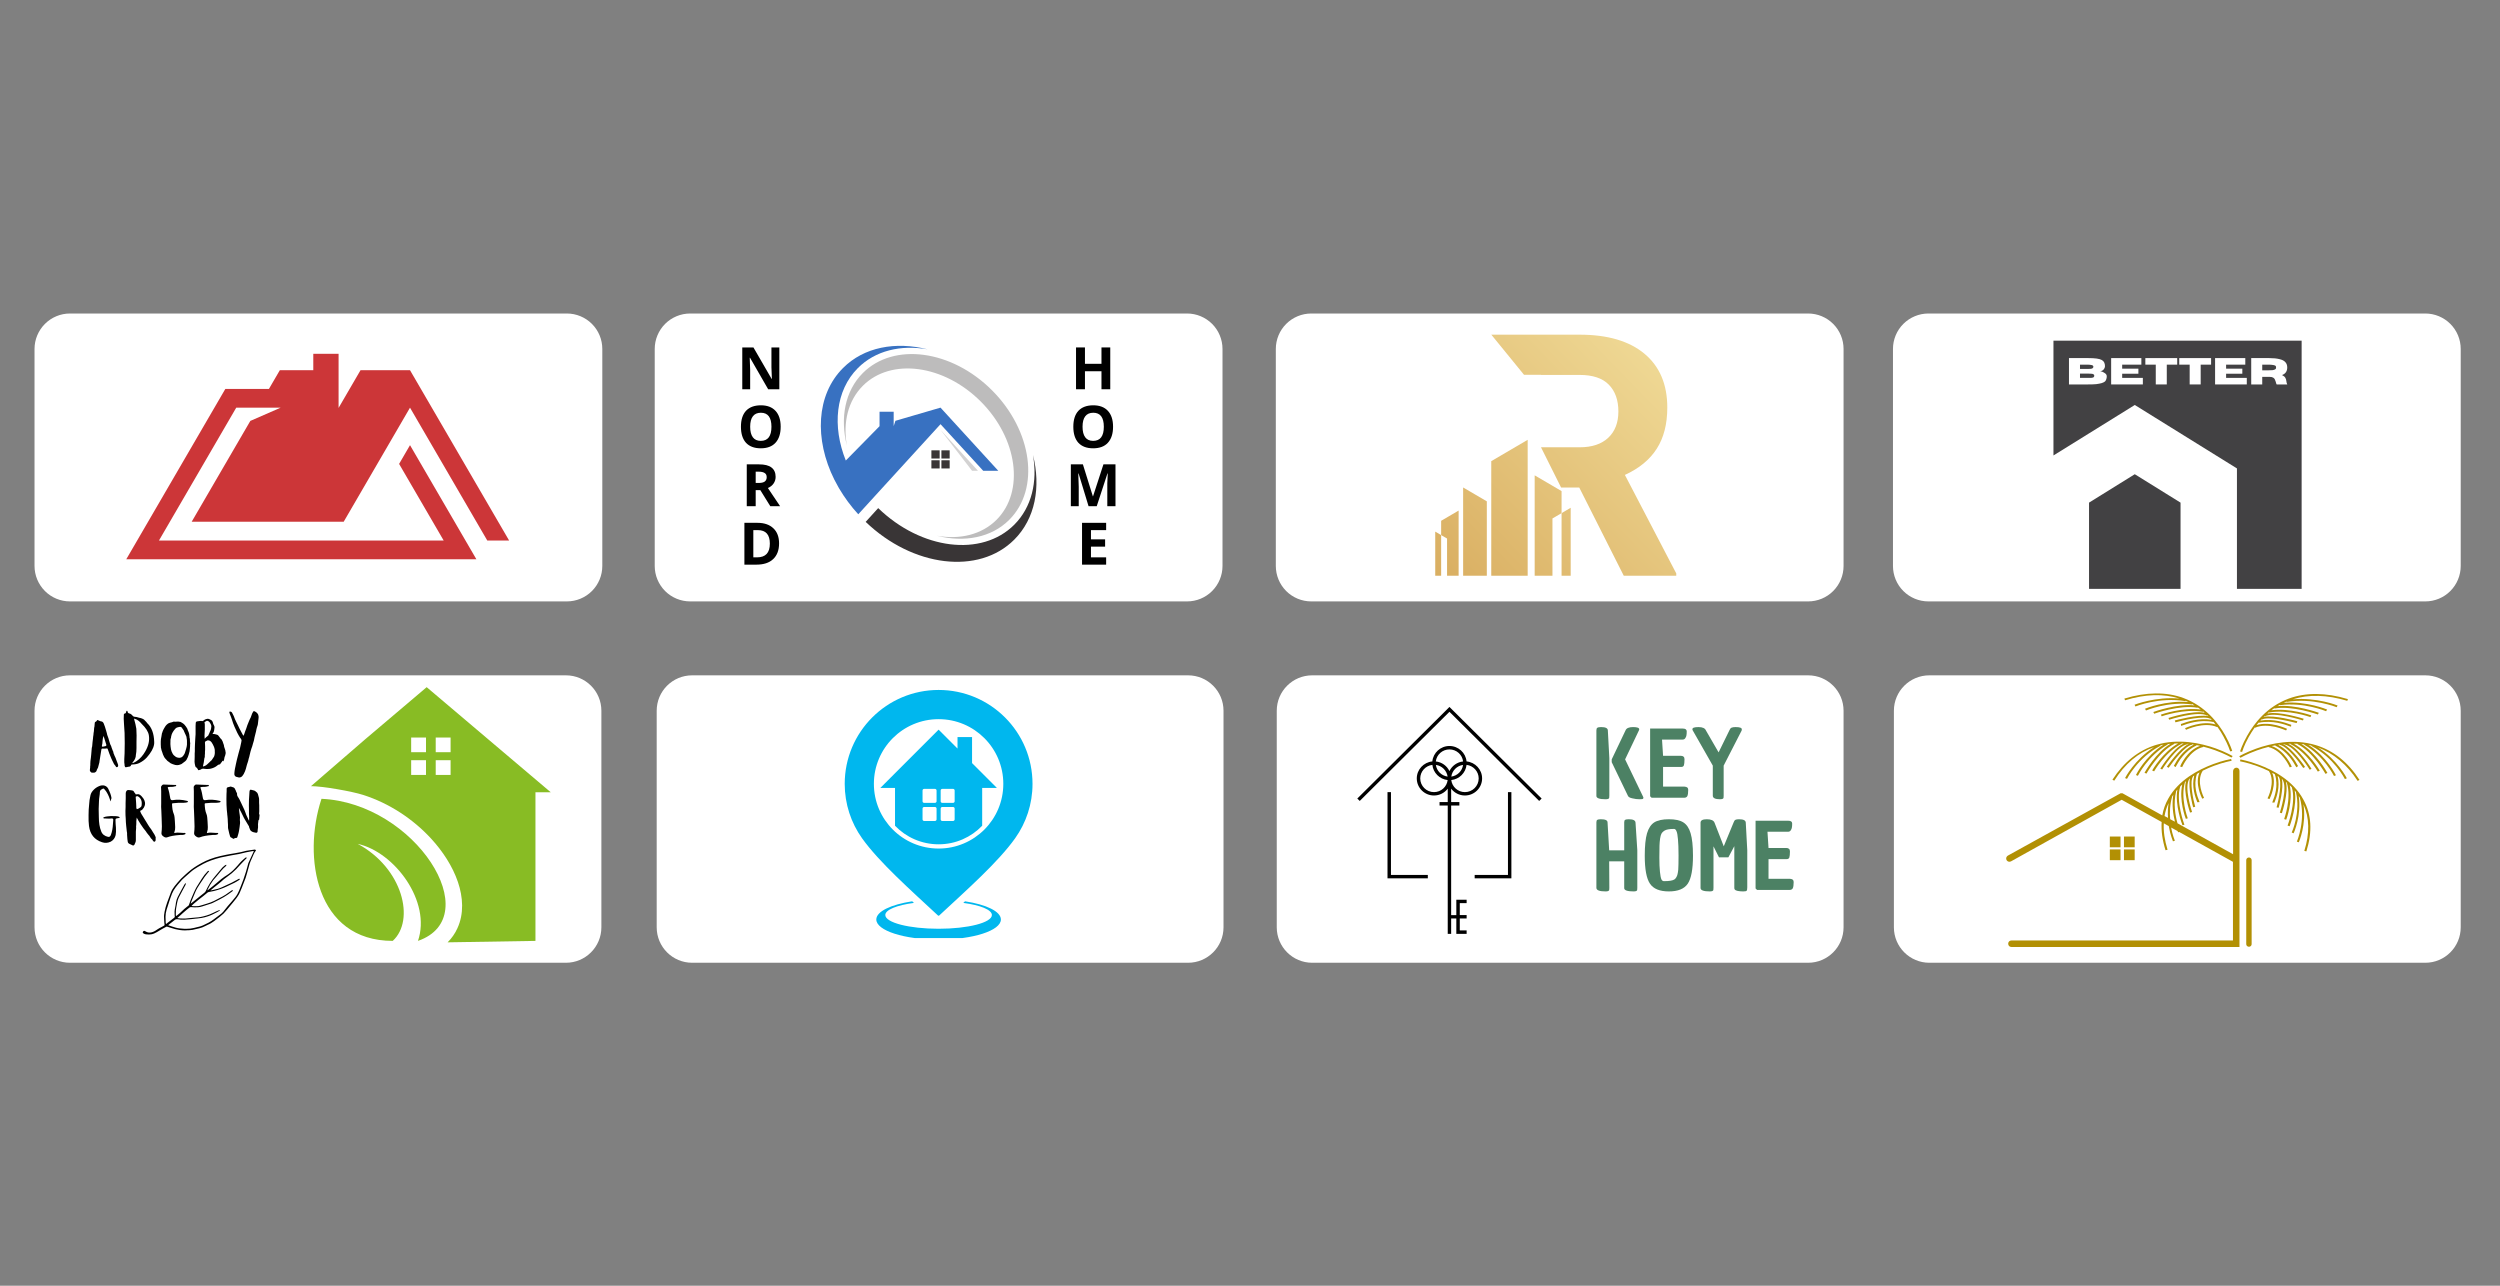 <svg xmlns="http://www.w3.org/2000/svg" xmlns:xlink="http://www.w3.org/1999/xlink" width="350" zoomAndPan="magnify" viewBox="0 0 262.5 135" height="180" preserveAspectRatio="xMidYMid meet" version="1.0"><rect x="0" y="0" width="262.5" height="135" fill="#808080" stroke="none"/><defs><g/><clipPath id="9be280fe74"><path d="M 3.625 32.918 L 63.262 32.918 L 63.262 63.148 L 3.625 63.148 Z M 3.625 32.918 " clip-rule="nonzero"/></clipPath><clipPath id="f69a80919e"><path d="M 7.348 32.918 L 59.52 32.918 C 60.508 32.918 61.453 33.312 62.152 34.008 C 62.852 34.707 63.242 35.652 63.242 36.641 L 63.242 59.426 C 63.242 60.414 62.852 61.359 62.152 62.059 C 61.453 62.758 60.508 63.148 59.52 63.148 L 7.348 63.148 C 6.363 63.148 5.414 62.758 4.719 62.059 C 4.02 61.359 3.625 60.414 3.625 59.426 L 3.625 36.641 C 3.625 35.652 4.02 34.707 4.719 34.008 C 5.414 33.312 6.363 32.918 7.348 32.918 Z M 7.348 32.918 " clip-rule="nonzero"/></clipPath><clipPath id="f632fc717f"><path d="M 68.746 32.918 L 128.383 32.918 L 128.383 63.148 L 68.746 63.148 Z M 68.746 32.918 " clip-rule="nonzero"/></clipPath><clipPath id="586fe0eda7"><path d="M 72.469 32.918 L 124.641 32.918 C 125.629 32.918 126.574 33.312 127.273 34.008 C 127.969 34.707 128.363 35.652 128.363 36.641 L 128.363 59.426 C 128.363 60.414 127.969 61.359 127.273 62.059 C 126.574 62.758 125.629 63.148 124.641 63.148 L 72.469 63.148 C 71.484 63.148 70.535 62.758 69.836 62.059 C 69.141 61.359 68.746 60.414 68.746 59.426 L 68.746 36.641 C 68.746 35.652 69.141 34.707 69.836 34.008 C 70.535 33.312 71.484 32.918 72.469 32.918 Z M 72.469 32.918 " clip-rule="nonzero"/></clipPath><clipPath id="94c61106f5"><path d="M 133.961 32.918 L 193.594 32.918 L 193.594 63.148 L 133.961 63.148 Z M 133.961 32.918 " clip-rule="nonzero"/></clipPath><clipPath id="66e2d18324"><path d="M 137.684 32.918 L 189.852 32.918 C 190.84 32.918 191.789 33.312 192.484 34.008 C 193.184 34.707 193.574 35.652 193.574 36.641 L 193.574 59.426 C 193.574 60.414 193.184 61.359 192.484 62.059 C 191.789 62.758 190.84 63.148 189.852 63.148 L 137.684 63.148 C 136.695 63.148 135.75 62.758 135.051 62.059 C 134.352 61.359 133.961 60.414 133.961 59.426 L 133.961 36.641 C 133.961 35.652 134.352 34.707 135.051 34.008 C 135.75 33.312 136.695 32.918 137.684 32.918 Z M 137.684 32.918 " clip-rule="nonzero"/></clipPath><clipPath id="c9921527ca"><path d="M 3.625 70.91 L 63.164 70.91 L 63.164 101.09 L 3.625 101.09 Z M 3.625 70.91 " clip-rule="nonzero"/></clipPath><clipPath id="daff3697a8"><path d="M 7.348 70.91 L 59.422 70.91 C 61.477 70.91 63.145 72.574 63.145 74.629 L 63.145 97.367 C 63.145 99.422 61.477 101.09 59.422 101.09 L 7.348 101.09 C 5.293 101.09 3.625 99.422 3.625 97.367 L 3.625 74.629 C 3.625 72.574 5.293 70.91 7.348 70.91 Z M 7.348 70.91 " clip-rule="nonzero"/></clipPath><clipPath id="38bd196428"><path d="M 68.953 70.91 L 128.488 70.91 L 128.488 101.09 L 68.953 101.09 Z M 68.953 70.91 " clip-rule="nonzero"/></clipPath><clipPath id="ec25abb880"><path d="M 72.676 70.91 L 124.746 70.91 C 126.805 70.91 128.469 72.574 128.469 74.629 L 128.469 97.367 C 128.469 99.422 126.805 101.09 124.746 101.09 L 72.676 101.09 C 70.617 101.09 68.953 99.422 68.953 97.367 L 68.953 74.629 C 68.953 72.574 70.617 70.91 72.676 70.91 Z M 72.676 70.91 " clip-rule="nonzero"/></clipPath><clipPath id="b6fc194583"><path d="M 134.059 70.91 L 193.594 70.91 L 193.594 101.09 L 134.059 101.09 Z M 134.059 70.91 " clip-rule="nonzero"/></clipPath><clipPath id="7738c818da"><path d="M 137.781 70.91 L 189.852 70.91 C 191.91 70.91 193.574 72.574 193.574 74.629 L 193.574 97.367 C 193.574 99.422 191.91 101.09 189.852 101.09 L 137.781 101.09 C 135.727 101.09 134.059 99.422 134.059 97.367 L 134.059 74.629 C 134.059 72.574 135.727 70.91 137.781 70.91 Z M 137.781 70.91 " clip-rule="nonzero"/></clipPath><clipPath id="e3816c40c4"><path d="M 198.762 32.918 L 258.395 32.918 L 258.395 63.148 L 198.762 63.148 Z M 198.762 32.918 " clip-rule="nonzero"/></clipPath><clipPath id="6e7751795e"><path d="M 202.484 32.918 L 254.656 32.918 C 255.641 32.918 256.59 33.312 257.285 34.008 C 257.984 34.707 258.375 35.652 258.375 36.641 L 258.375 59.426 C 258.375 60.414 257.984 61.359 257.285 62.059 C 256.59 62.758 255.641 63.148 254.656 63.148 L 202.484 63.148 C 201.496 63.148 200.551 62.758 199.852 62.059 C 199.152 61.359 198.762 60.414 198.762 59.426 L 198.762 36.641 C 198.762 35.652 199.152 34.707 199.852 34.008 C 200.551 33.312 201.496 32.918 202.484 32.918 Z M 202.484 32.918 " clip-rule="nonzero"/></clipPath><clipPath id="97973945c5"><path d="M 198.859 70.91 L 258.395 70.91 L 258.395 101.09 L 198.859 101.09 Z M 198.859 70.91 " clip-rule="nonzero"/></clipPath><clipPath id="f227972750"><path d="M 202.582 70.91 L 254.656 70.91 C 256.711 70.91 258.375 72.574 258.375 74.629 L 258.375 97.367 C 258.375 99.422 256.711 101.09 254.656 101.09 L 202.582 101.09 C 200.527 101.09 198.859 99.422 198.859 97.367 L 198.859 74.629 C 198.859 72.574 200.527 70.91 202.582 70.91 Z M 202.582 70.91 " clip-rule="nonzero"/></clipPath><clipPath id="c4b9f0efa9"><path d="M 13.258 37.141 L 53.457 37.141 L 53.457 58.73 L 13.258 58.73 Z M 13.258 37.141 " clip-rule="nonzero"/></clipPath><clipPath id="af50a8dc51"><path d="M 142.516 74.23 L 161.871 74.23 L 161.871 98.055 L 142.516 98.055 Z M 142.516 74.23 " clip-rule="nonzero"/></clipPath><clipPath id="15e6fdf4f3"><path d="M 219 49 L 229 49 L 229 61.832 L 219 61.832 Z M 219 49 " clip-rule="nonzero"/></clipPath><clipPath id="46890c065d"><path d="M 215.613 35.773 L 241.672 35.773 L 241.672 61.832 L 215.613 61.832 Z M 215.613 35.773 " clip-rule="nonzero"/></clipPath><clipPath id="f79721733f"><path d="M 88.676 72.445 L 108.777 72.445 L 108.777 98.5 L 88.676 98.5 Z M 88.676 72.445 " clip-rule="nonzero"/></clipPath><clipPath id="ca683d222f"><path d="M 32 72.148 L 57.828 72.148 L 57.828 98.949 L 32 98.949 Z M 32 72.148 " clip-rule="nonzero"/></clipPath><clipPath id="4229198cd7"><path d="M 32 83 L 47 83 L 47 98.949 L 32 98.949 Z M 32 83 " clip-rule="nonzero"/></clipPath><clipPath id="95eb7174f0"><path d="M 14.984 89.199 L 26.898 89.199 L 26.898 98.133 L 14.984 98.133 Z M 14.984 89.199 " clip-rule="nonzero"/></clipPath><clipPath id="ad6427a476"><path d="M 161 49 L 164 49 L 164 60.453 L 161 60.453 Z M 161 49 " clip-rule="nonzero"/></clipPath><clipPath id="98db2264ad"><path d="M 163.008 60.453 L 161.141 60.453 L 161.141 49.91 L 163.965 51.566 L 163.965 53.879 L 163.008 54.438 Z M 163.008 60.453 " clip-rule="evenodd"/></clipPath><linearGradient x1="0.529" gradientTransform="matrix(-25.31, 25.312, 24.93, 25.697, 176.025, 35.129)" y1="0" x2="0.791" gradientUnits="userSpaceOnUse" y2="0" id="131163a66a"><stop stop-opacity="1" stop-color="rgb(89.523%, 76.717%, 48.352%)" offset="0"/><stop stop-opacity="1" stop-color="rgb(89.445%, 76.569%, 48.172%)" offset="0.062"/><stop stop-opacity="1" stop-color="rgb(89.291%, 76.273%, 47.812%)" offset="0.125"/><stop stop-opacity="1" stop-color="rgb(89.137%, 75.977%, 47.452%)" offset="0.188"/><stop stop-opacity="1" stop-color="rgb(88.983%, 75.681%, 47.092%)" offset="0.25"/><stop stop-opacity="1" stop-color="rgb(88.831%, 75.385%, 46.732%)" offset="0.312"/><stop stop-opacity="1" stop-color="rgb(88.676%, 75.089%, 46.371%)" offset="0.375"/><stop stop-opacity="1" stop-color="rgb(88.522%, 74.791%, 46.011%)" offset="0.438"/><stop stop-opacity="1" stop-color="rgb(88.368%, 74.495%, 45.653%)" offset="0.5"/><stop stop-opacity="1" stop-color="rgb(88.214%, 74.199%, 45.293%)" offset="0.562"/><stop stop-opacity="1" stop-color="rgb(88.062%, 73.903%, 44.933%)" offset="0.625"/><stop stop-opacity="1" stop-color="rgb(87.907%, 73.607%, 44.572%)" offset="0.688"/><stop stop-opacity="1" stop-color="rgb(87.753%, 73.311%, 44.212%)" offset="0.75"/><stop stop-opacity="1" stop-color="rgb(87.599%, 73.015%, 43.852%)" offset="0.812"/><stop stop-opacity="1" stop-color="rgb(87.445%, 72.719%, 43.492%)" offset="0.875"/><stop stop-opacity="1" stop-color="rgb(87.292%, 72.423%, 43.132%)" offset="0.938"/><stop stop-opacity="1" stop-color="rgb(87.138%, 72.127%, 42.772%)" offset="1"/></linearGradient><clipPath id="db7760947f"><path d="M 163 53 L 165 53 L 165 60.453 L 163 60.453 Z M 163 53 " clip-rule="nonzero"/></clipPath><clipPath id="790391b56e"><path d="M 163.965 60.453 L 163.965 53.879 L 164.922 53.316 L 164.922 60.453 Z M 163.965 60.453 " clip-rule="evenodd"/></clipPath><linearGradient x1="0.576" gradientTransform="matrix(-25.31, 25.312, 24.93, 25.697, 176.025, 35.129)" y1="0" x2="0.735" gradientUnits="userSpaceOnUse" y2="0" id="fdda3d4936"><stop stop-opacity="1" stop-color="rgb(89.081%, 75.865%, 47.316%)" offset="0"/><stop stop-opacity="1" stop-color="rgb(89.034%, 75.775%, 47.208%)" offset="0.062"/><stop stop-opacity="1" stop-color="rgb(88.94%, 75.597%, 46.989%)" offset="0.125"/><stop stop-opacity="1" stop-color="rgb(88.847%, 75.417%, 46.773%)" offset="0.188"/><stop stop-opacity="1" stop-color="rgb(88.754%, 75.238%, 46.556%)" offset="0.25"/><stop stop-opacity="1" stop-color="rgb(88.661%, 75.06%, 46.338%)" offset="0.312"/><stop stop-opacity="1" stop-color="rgb(88.57%, 74.881%, 46.121%)" offset="0.375"/><stop stop-opacity="1" stop-color="rgb(88.477%, 74.702%, 45.903%)" offset="0.438"/><stop stop-opacity="1" stop-color="rgb(88.383%, 74.524%, 45.686%)" offset="0.5"/><stop stop-opacity="1" stop-color="rgb(88.29%, 74.344%, 45.47%)" offset="0.562"/><stop stop-opacity="1" stop-color="rgb(88.197%, 74.165%, 45.251%)" offset="0.625"/><stop stop-opacity="1" stop-color="rgb(88.104%, 73.987%, 45.035%)" offset="0.688"/><stop stop-opacity="1" stop-color="rgb(88.011%, 73.808%, 44.817%)" offset="0.75"/><stop stop-opacity="1" stop-color="rgb(87.92%, 73.63%, 44.6%)" offset="0.812"/><stop stop-opacity="1" stop-color="rgb(87.827%, 73.451%, 44.382%)" offset="0.875"/><stop stop-opacity="1" stop-color="rgb(87.733%, 73.271%, 44.165%)" offset="0.938"/><stop stop-opacity="1" stop-color="rgb(87.64%, 73.093%, 43.948%)" offset="1"/></linearGradient><clipPath id="a771593854"><path d="M 156 46 L 161 46 L 161 60.453 L 156 60.453 Z M 156 46 " clip-rule="nonzero"/></clipPath><clipPath id="c1dfd897bf"><path d="M 156.582 48.422 L 156.582 60.453 L 160.406 60.453 L 160.406 46.18 Z M 156.582 48.422 " clip-rule="evenodd"/></clipPath><linearGradient x1="0.528" gradientTransform="matrix(-25.31, 25.312, 24.93, 25.697, 176.025, 35.129)" y1="0" x2="0.883" gradientUnits="userSpaceOnUse" y2="0" id="17fea60f25"><stop stop-opacity="1" stop-color="rgb(89.534%, 76.74%, 48.38%)" offset="0"/><stop stop-opacity="1" stop-color="rgb(89.482%, 76.639%, 48.257%)" offset="0.031"/><stop stop-opacity="1" stop-color="rgb(89.378%, 76.439%, 48.013%)" offset="0.062"/><stop stop-opacity="1" stop-color="rgb(89.275%, 76.237%, 47.771%)" offset="0.094"/><stop stop-opacity="1" stop-color="rgb(89.169%, 76.038%, 47.527%)" offset="0.125"/><stop stop-opacity="1" stop-color="rgb(89.066%, 75.836%, 47.282%)" offset="0.156"/><stop stop-opacity="1" stop-color="rgb(88.962%, 75.636%, 47.04%)" offset="0.188"/><stop stop-opacity="1" stop-color="rgb(88.858%, 75.436%, 46.796%)" offset="0.219"/><stop stop-opacity="1" stop-color="rgb(88.753%, 75.235%, 46.552%)" offset="0.25"/><stop stop-opacity="1" stop-color="rgb(88.649%, 75.035%, 46.307%)" offset="0.281"/><stop stop-opacity="1" stop-color="rgb(88.545%, 74.834%, 46.065%)" offset="0.312"/><stop stop-opacity="1" stop-color="rgb(88.441%, 74.634%, 45.821%)" offset="0.344"/><stop stop-opacity="1" stop-color="rgb(88.336%, 74.434%, 45.576%)" offset="0.375"/><stop stop-opacity="1" stop-color="rgb(88.232%, 74.232%, 45.334%)" offset="0.406"/><stop stop-opacity="1" stop-color="rgb(88.129%, 74.033%, 45.09%)" offset="0.438"/><stop stop-opacity="1" stop-color="rgb(88.025%, 73.831%, 44.846%)" offset="0.469"/><stop stop-opacity="1" stop-color="rgb(87.921%, 73.631%, 44.601%)" offset="0.5"/><stop stop-opacity="1" stop-color="rgb(87.816%, 73.431%, 44.359%)" offset="0.531"/><stop stop-opacity="1" stop-color="rgb(87.712%, 73.23%, 44.115%)" offset="0.562"/><stop stop-opacity="1" stop-color="rgb(87.608%, 73.03%, 43.871%)" offset="0.594"/><stop stop-opacity="1" stop-color="rgb(87.505%, 72.829%, 43.628%)" offset="0.625"/><stop stop-opacity="1" stop-color="rgb(87.399%, 72.629%, 43.384%)" offset="0.656"/><stop stop-opacity="1" stop-color="rgb(87.296%, 72.429%, 43.14%)" offset="0.688"/><stop stop-opacity="1" stop-color="rgb(87.192%, 72.227%, 42.897%)" offset="0.719"/><stop stop-opacity="1" stop-color="rgb(87.088%, 72.028%, 42.653%)" offset="0.75"/><stop stop-opacity="1" stop-color="rgb(86.983%, 71.826%, 42.409%)" offset="0.781"/><stop stop-opacity="1" stop-color="rgb(86.879%, 71.626%, 42.165%)" offset="0.812"/><stop stop-opacity="1" stop-color="rgb(86.775%, 71.426%, 41.922%)" offset="0.844"/><stop stop-opacity="1" stop-color="rgb(86.671%, 71.225%, 41.678%)" offset="0.875"/><stop stop-opacity="1" stop-color="rgb(86.566%, 71.025%, 41.434%)" offset="0.906"/><stop stop-opacity="1" stop-color="rgb(86.462%, 70.825%, 41.191%)" offset="0.938"/><stop stop-opacity="1" stop-color="rgb(86.359%, 70.624%, 40.947%)" offset="0.969"/><stop stop-opacity="1" stop-color="rgb(86.255%, 70.424%, 40.703%)" offset="1"/></linearGradient><clipPath id="f369fc50dc"><path d="M 151 53 L 154 53 L 154 60.453 L 151 60.453 Z M 151 53 " clip-rule="nonzero"/></clipPath><clipPath id="308bdbdced"><path d="M 151.941 60.453 L 153.156 60.453 L 153.156 53.609 L 151.32 54.684 L 151.32 56.184 L 151.941 56.547 Z M 151.941 60.453 " clip-rule="evenodd"/></clipPath><linearGradient x1="0.818" gradientTransform="matrix(-25.31, 25.312, 24.93, 25.697, 176.025, 35.129)" y1="0" x2="0.988" gradientUnits="userSpaceOnUse" y2="0" id="82662270b6"><stop stop-opacity="1" stop-color="rgb(86.809%, 71.492%, 42.001%)" offset="0"/><stop stop-opacity="1" stop-color="rgb(86.758%, 71.396%, 41.884%)" offset="0.062"/><stop stop-opacity="1" stop-color="rgb(86.659%, 71.202%, 41.649%)" offset="0.125"/><stop stop-opacity="1" stop-color="rgb(86.559%, 71.01%, 41.415%)" offset="0.188"/><stop stop-opacity="1" stop-color="rgb(86.459%, 70.818%, 41.182%)" offset="0.25"/><stop stop-opacity="1" stop-color="rgb(86.359%, 70.625%, 40.948%)" offset="0.312"/><stop stop-opacity="1" stop-color="rgb(86.259%, 70.433%, 40.715%)" offset="0.375"/><stop stop-opacity="1" stop-color="rgb(86.159%, 70.241%, 40.48%)" offset="0.438"/><stop stop-opacity="1" stop-color="rgb(86.06%, 70.049%, 40.247%)" offset="0.5"/><stop stop-opacity="1" stop-color="rgb(85.959%, 69.856%, 40.013%)" offset="0.562"/><stop stop-opacity="1" stop-color="rgb(85.86%, 69.664%, 39.78%)" offset="0.625"/><stop stop-opacity="1" stop-color="rgb(85.76%, 69.472%, 39.546%)" offset="0.688"/><stop stop-opacity="1" stop-color="rgb(85.66%, 69.279%, 39.311%)" offset="0.75"/><stop stop-opacity="1" stop-color="rgb(85.561%, 69.087%, 39.078%)" offset="0.812"/><stop stop-opacity="1" stop-color="rgb(85.46%, 68.895%, 38.844%)" offset="0.875"/><stop stop-opacity="1" stop-color="rgb(85.361%, 68.703%, 38.611%)" offset="0.938"/><stop stop-opacity="1" stop-color="rgb(85.26%, 68.51%, 38.377%)" offset="1"/></linearGradient><clipPath id="8b17fd66e4"><path d="M 150.695 55 L 152 55 L 152 60.453 L 150.695 60.453 Z M 150.695 55 " clip-rule="nonzero"/></clipPath><clipPath id="f36740cf79"><path d="M 151.32 60.453 L 151.32 56.184 L 150.699 55.82 L 150.699 60.453 Z M 151.32 60.453 " clip-rule="evenodd"/></clipPath><linearGradient x1="0.898" gradientTransform="matrix(-25.31, 25.312, 24.93, 25.697, 176.025, 35.129)" y1="0" x2="1.001" gradientUnits="userSpaceOnUse" y2="0" id="4a409ca6ce"><stop stop-opacity="1" stop-color="rgb(86.058%, 70.047%, 40.244%)" offset="0"/><stop stop-opacity="1" stop-color="rgb(85.997%, 69.93%, 40.103%)" offset="0.125"/><stop stop-opacity="1" stop-color="rgb(85.876%, 69.698%, 39.821%)" offset="0.25"/><stop stop-opacity="1" stop-color="rgb(85.756%, 69.466%, 39.539%)" offset="0.375"/><stop stop-opacity="1" stop-color="rgb(85.635%, 69.234%, 39.256%)" offset="0.5"/><stop stop-opacity="1" stop-color="rgb(85.515%, 69.002%, 38.974%)" offset="0.625"/><stop stop-opacity="1" stop-color="rgb(85.394%, 68.768%, 38.692%)" offset="0.75"/><stop stop-opacity="1" stop-color="rgb(85.274%, 68.536%, 38.409%)" offset="0.875"/><stop stop-opacity="1" stop-color="rgb(85.156%, 68.309%, 38.133%)" offset="1"/></linearGradient><clipPath id="d18b326f27"><path d="M 153 51 L 157 51 L 157 60.453 L 153 60.453 Z M 153 51 " clip-rule="nonzero"/></clipPath><clipPath id="d02efa9db0"><path d="M 156.117 52.641 L 156.117 60.453 L 153.629 60.453 L 153.629 51.184 Z M 156.117 52.641 " clip-rule="evenodd"/></clipPath><linearGradient x1="0.712" gradientTransform="matrix(-25.31, 25.312, 24.93, 25.697, 176.025, 35.129)" y1="0" x2="0.942" gradientUnits="userSpaceOnUse" y2="0" id="ca640d41bb"><stop stop-opacity="1" stop-color="rgb(87.81%, 73.419%, 44.344%)" offset="0"/><stop stop-opacity="1" stop-color="rgb(87.743%, 73.288%, 44.185%)" offset="0.062"/><stop stop-opacity="1" stop-color="rgb(87.607%, 73.029%, 43.869%)" offset="0.125"/><stop stop-opacity="1" stop-color="rgb(87.471%, 72.768%, 43.552%)" offset="0.188"/><stop stop-opacity="1" stop-color="rgb(87.337%, 72.507%, 43.236%)" offset="0.25"/><stop stop-opacity="1" stop-color="rgb(87.201%, 72.247%, 42.918%)" offset="0.312"/><stop stop-opacity="1" stop-color="rgb(87.065%, 71.986%, 42.603%)" offset="0.375"/><stop stop-opacity="1" stop-color="rgb(86.931%, 71.725%, 42.287%)" offset="0.438"/><stop stop-opacity="1" stop-color="rgb(86.795%, 71.466%, 41.969%)" offset="0.5"/><stop stop-opacity="1" stop-color="rgb(86.661%, 71.205%, 41.653%)" offset="0.562"/><stop stop-opacity="1" stop-color="rgb(86.525%, 70.944%, 41.336%)" offset="0.625"/><stop stop-opacity="1" stop-color="rgb(86.389%, 70.685%, 41.02%)" offset="0.688"/><stop stop-opacity="1" stop-color="rgb(86.255%, 70.424%, 40.703%)" offset="0.75"/><stop stop-opacity="1" stop-color="rgb(86.119%, 70.163%, 40.387%)" offset="0.812"/><stop stop-opacity="1" stop-color="rgb(85.983%, 69.904%, 40.071%)" offset="0.875"/><stop stop-opacity="1" stop-color="rgb(85.849%, 69.643%, 39.754%)" offset="0.938"/><stop stop-opacity="1" stop-color="rgb(85.713%, 69.382%, 39.438%)" offset="1"/></linearGradient><clipPath id="7b3823a249"><path d="M 156 35.141 L 176.008 35.141 L 176.008 60.453 L 156 60.453 Z M 156 35.141 " clip-rule="nonzero"/></clipPath><clipPath id="e278c42004"><path d="M 160.023 39.355 L 156.59 35.141 L 165.855 35.141 C 168.801 35.141 171.07 35.809 172.668 37.141 C 174.266 38.473 175.066 40.359 175.066 42.793 C 175.066 44.52 174.699 45.957 173.961 47.113 C 173.227 48.266 172.109 49.184 170.613 49.867 L 176.008 60.211 L 176.008 60.453 L 170.496 60.453 L 165.82 51.188 L 163.914 51.188 L 161.805 46.965 L 165.871 46.965 C 167.16 46.965 168.16 46.629 168.867 45.965 C 169.574 45.297 169.93 44.379 169.93 43.207 C 169.93 42.016 169.598 41.078 168.93 40.395 C 168.262 39.707 167.234 39.367 165.855 39.367 L 161.805 39.367 L 161.805 39.355 Z M 160.023 39.355 " clip-rule="evenodd"/></clipPath><linearGradient x1="0.001" gradientTransform="matrix(-25.31, 25.312, 24.93, 25.697, 176.025, 35.129)" y1="0" x2="0.882" gradientUnits="userSpaceOnUse" y2="0" id="5de169cc34"><stop stop-opacity="1" stop-color="rgb(94.493%, 86.288%, 59.987%)" offset="0"/><stop stop-opacity="1" stop-color="rgb(94.429%, 86.163%, 59.834%)" offset="0.016"/><stop stop-opacity="1" stop-color="rgb(94.299%, 85.915%, 59.531%)" offset="0.031"/><stop stop-opacity="1" stop-color="rgb(94.17%, 85.664%, 59.229%)" offset="0.047"/><stop stop-opacity="1" stop-color="rgb(94.04%, 85.416%, 58.925%)" offset="0.062"/><stop stop-opacity="1" stop-color="rgb(93.91%, 85.165%, 58.621%)" offset="0.078"/><stop stop-opacity="1" stop-color="rgb(93.781%, 84.917%, 58.319%)" offset="0.094"/><stop stop-opacity="1" stop-color="rgb(93.651%, 84.666%, 58.015%)" offset="0.109"/><stop stop-opacity="1" stop-color="rgb(93.521%, 84.418%, 57.712%)" offset="0.125"/><stop stop-opacity="1" stop-color="rgb(93.391%, 84.169%, 57.41%)" offset="0.141"/><stop stop-opacity="1" stop-color="rgb(93.263%, 83.919%, 57.106%)" offset="0.156"/><stop stop-opacity="1" stop-color="rgb(93.134%, 83.67%, 56.802%)" offset="0.172"/><stop stop-opacity="1" stop-color="rgb(93.004%, 83.42%, 56.5%)" offset="0.188"/><stop stop-opacity="1" stop-color="rgb(92.874%, 83.171%, 56.197%)" offset="0.203"/><stop stop-opacity="1" stop-color="rgb(92.744%, 82.921%, 55.893%)" offset="0.219"/><stop stop-opacity="1" stop-color="rgb(92.615%, 82.672%, 55.591%)" offset="0.234"/><stop stop-opacity="1" stop-color="rgb(92.485%, 82.422%, 55.287%)" offset="0.25"/><stop stop-opacity="1" stop-color="rgb(92.355%, 82.173%, 54.984%)" offset="0.266"/><stop stop-opacity="1" stop-color="rgb(92.227%, 81.924%, 54.681%)" offset="0.281"/><stop stop-opacity="1" stop-color="rgb(92.097%, 81.674%, 54.378%)" offset="0.297"/><stop stop-opacity="1" stop-color="rgb(91.968%, 81.425%, 54.074%)" offset="0.312"/><stop stop-opacity="1" stop-color="rgb(91.838%, 81.175%, 53.772%)" offset="0.328"/><stop stop-opacity="1" stop-color="rgb(91.708%, 80.927%, 53.468%)" offset="0.344"/><stop stop-opacity="1" stop-color="rgb(91.579%, 80.676%, 53.165%)" offset="0.359"/><stop stop-opacity="1" stop-color="rgb(91.449%, 80.428%, 52.863%)" offset="0.375"/><stop stop-opacity="1" stop-color="rgb(91.319%, 80.177%, 52.559%)" offset="0.391"/><stop stop-opacity="1" stop-color="rgb(91.19%, 79.929%, 52.257%)" offset="0.406"/><stop stop-opacity="1" stop-color="rgb(91.061%, 79.68%, 51.953%)" offset="0.422"/><stop stop-opacity="1" stop-color="rgb(90.932%, 79.43%, 51.649%)" offset="0.438"/><stop stop-opacity="1" stop-color="rgb(90.802%, 79.181%, 51.347%)" offset="0.453"/><stop stop-opacity="1" stop-color="rgb(90.672%, 78.931%, 51.044%)" offset="0.469"/><stop stop-opacity="1" stop-color="rgb(90.543%, 78.682%, 50.74%)" offset="0.484"/><stop stop-opacity="1" stop-color="rgb(90.413%, 78.432%, 50.438%)" offset="0.5"/><stop stop-opacity="1" stop-color="rgb(90.283%, 78.183%, 50.134%)" offset="0.516"/><stop stop-opacity="1" stop-color="rgb(90.154%, 77.934%, 49.831%)" offset="0.531"/><stop stop-opacity="1" stop-color="rgb(90.025%, 77.684%, 49.529%)" offset="0.547"/><stop stop-opacity="1" stop-color="rgb(89.896%, 77.435%, 49.225%)" offset="0.562"/><stop stop-opacity="1" stop-color="rgb(89.766%, 77.185%, 48.921%)" offset="0.578"/><stop stop-opacity="1" stop-color="rgb(89.636%, 76.936%, 48.619%)" offset="0.594"/><stop stop-opacity="1" stop-color="rgb(89.507%, 76.686%, 48.315%)" offset="0.609"/><stop stop-opacity="1" stop-color="rgb(89.377%, 76.437%, 48.012%)" offset="0.625"/><stop stop-opacity="1" stop-color="rgb(89.247%, 76.187%, 47.71%)" offset="0.641"/><stop stop-opacity="1" stop-color="rgb(89.117%, 75.938%, 47.406%)" offset="0.656"/><stop stop-opacity="1" stop-color="rgb(88.989%, 75.69%, 47.102%)" offset="0.672"/><stop stop-opacity="1" stop-color="rgb(88.86%, 75.439%, 46.8%)" offset="0.688"/><stop stop-opacity="1" stop-color="rgb(88.73%, 75.191%, 46.497%)" offset="0.703"/><stop stop-opacity="1" stop-color="rgb(88.6%, 74.94%, 46.193%)" offset="0.719"/><stop stop-opacity="1" stop-color="rgb(88.47%, 74.692%, 45.891%)" offset="0.734"/><stop stop-opacity="1" stop-color="rgb(88.341%, 74.442%, 45.587%)" offset="0.75"/><stop stop-opacity="1" stop-color="rgb(88.211%, 74.193%, 45.284%)" offset="0.766"/><stop stop-opacity="1" stop-color="rgb(88.081%, 73.943%, 44.981%)" offset="0.781"/><stop stop-opacity="1" stop-color="rgb(87.952%, 73.694%, 44.678%)" offset="0.797"/><stop stop-opacity="1" stop-color="rgb(87.823%, 73.445%, 44.374%)" offset="0.812"/><stop stop-opacity="1" stop-color="rgb(87.694%, 73.195%, 44.072%)" offset="0.828"/><stop stop-opacity="1" stop-color="rgb(87.564%, 72.946%, 43.768%)" offset="0.844"/><stop stop-opacity="1" stop-color="rgb(87.434%, 72.696%, 43.465%)" offset="0.859"/><stop stop-opacity="1" stop-color="rgb(87.305%, 72.447%, 43.163%)" offset="0.875"/><stop stop-opacity="1" stop-color="rgb(87.175%, 72.197%, 42.859%)" offset="0.891"/><stop stop-opacity="1" stop-color="rgb(87.045%, 71.948%, 42.555%)" offset="0.906"/><stop stop-opacity="1" stop-color="rgb(86.916%, 71.698%, 42.253%)" offset="0.922"/><stop stop-opacity="1" stop-color="rgb(86.787%, 71.449%, 41.949%)" offset="0.938"/><stop stop-opacity="1" stop-color="rgb(86.658%, 71.201%, 41.646%)" offset="0.953"/><stop stop-opacity="1" stop-color="rgb(86.528%, 70.95%, 41.344%)" offset="0.969"/><stop stop-opacity="1" stop-color="rgb(86.398%, 70.702%, 41.04%)" offset="0.984"/><stop stop-opacity="1" stop-color="rgb(86.269%, 70.451%, 40.736%)" offset="1"/></linearGradient><clipPath id="44df1bdf74"><path d="M 223 72.629 L 235 72.629 L 235 79 L 223 79 Z M 223 72.629 " clip-rule="nonzero"/></clipPath><clipPath id="c28af766d4"><path d="M 235 77 L 247.781 77 L 247.781 82 L 235 82 Z M 235 77 " clip-rule="nonzero"/></clipPath><clipPath id="1274dac6e6"><path d="M 235 72.629 L 247 72.629 L 247 79 L 235 79 Z M 235 72.629 " clip-rule="nonzero"/></clipPath><clipPath id="9fbd7dd2ef"><path d="M 210.559 79 L 236 79 L 236 99.434 L 210.559 99.434 Z M 210.559 79 " clip-rule="nonzero"/></clipPath><clipPath id="b20afe3cb9"><path d="M 235 90 L 237 90 L 237 99.434 L 235 99.434 Z M 235 90 " clip-rule="nonzero"/></clipPath></defs><g clip-path="url(#9be280fe74)"><g clip-path="url(#f69a80919e)"><path fill="#ffffff" d="M 3.625 32.918 L 63.262 32.918 L 63.262 63.148 L 3.625 63.148 Z M 3.625 32.918 " fill-opacity="1" fill-rule="nonzero"/></g></g><g clip-path="url(#f632fc717f)"><g clip-path="url(#586fe0eda7)"><path fill="#ffffff" d="M 68.746 32.918 L 128.383 32.918 L 128.383 63.148 L 68.746 63.148 Z M 68.746 32.918 " fill-opacity="1" fill-rule="nonzero"/></g></g><g clip-path="url(#94c61106f5)"><g clip-path="url(#66e2d18324)"><path fill="#ffffff" d="M 133.961 32.918 L 193.594 32.918 L 193.594 63.148 L 133.961 63.148 Z M 133.961 32.918 " fill-opacity="1" fill-rule="nonzero"/></g></g><g clip-path="url(#c9921527ca)"><g clip-path="url(#daff3697a8)"><path fill="#ffffff" d="M 3.625 70.91 L 63.164 70.91 L 63.164 101.09 L 3.625 101.09 Z M 3.625 70.91 " fill-opacity="1" fill-rule="nonzero"/></g></g><g clip-path="url(#38bd196428)"><g clip-path="url(#ec25abb880)"><path fill="#ffffff" d="M 68.953 70.91 L 128.488 70.91 L 128.488 101.09 L 68.953 101.09 Z M 68.953 70.91 " fill-opacity="1" fill-rule="nonzero"/></g></g><g clip-path="url(#b6fc194583)"><g clip-path="url(#7738c818da)"><path fill="#ffffff" d="M 134.059 70.91 L 193.594 70.91 L 193.594 101.09 L 134.059 101.09 Z M 134.059 70.91 " fill-opacity="1" fill-rule="nonzero"/></g></g><g clip-path="url(#e3816c40c4)"><g clip-path="url(#6e7751795e)"><path fill="#ffffff" d="M 198.762 32.918 L 258.395 32.918 L 258.395 63.148 L 198.762 63.148 Z M 198.762 32.918 " fill-opacity="1" fill-rule="nonzero"/></g></g><g clip-path="url(#97973945c5)"><g clip-path="url(#f227972750)"><path fill="#ffffff" d="M 198.859 70.91 L 258.395 70.91 L 258.395 101.09 L 198.859 101.09 Z M 198.859 70.91 " fill-opacity="1" fill-rule="nonzero"/></g></g><g clip-path="url(#c4b9f0efa9)"><path fill="#cc3638" d="M 36.086 54.785 L 43.051 42.805 L 51.164 56.754 L 53.457 56.754 L 43.051 38.871 L 37.855 38.871 L 35.551 42.832 L 35.551 37.148 L 32.895 37.148 L 32.895 38.871 L 29.383 38.871 L 28.238 40.836 L 23.66 40.836 L 13.258 58.723 L 50.02 58.723 L 48.875 56.754 L 43.051 46.742 L 41.906 48.711 L 46.586 56.754 L 16.691 56.754 L 24.805 42.805 L 29.469 42.805 L 26.285 44.195 L 20.125 54.785 Z M 36.086 54.785 " fill-opacity="1" fill-rule="evenodd"/></g><g clip-path="url(#af50a8dc51)"><path fill="#000000" d="M 153.988 79.949 C 153.902 79.043 153.129 78.328 152.191 78.328 C 151.254 78.328 150.484 79.043 150.395 79.949 C 149.48 80.039 148.762 80.805 148.762 81.734 C 148.762 82.727 149.574 83.527 150.566 83.527 C 151.16 83.527 151.684 83.246 152.012 82.809 L 152.012 84.219 L 151.152 84.219 L 151.152 84.578 L 152.012 84.578 L 152.012 98.055 L 152.371 98.055 L 152.371 96.441 L 152.914 96.441 L 152.914 98.055 L 153.996 98.055 L 153.996 97.695 L 153.277 97.695 L 153.277 96.441 L 153.996 96.441 L 153.996 96.082 L 153.277 96.082 L 153.277 94.828 L 153.996 94.828 L 153.996 94.469 L 152.914 94.469 L 152.914 96.086 L 152.371 96.086 L 152.371 84.578 L 153.234 84.578 L 153.234 84.219 L 152.371 84.219 L 152.371 82.809 C 152.703 83.246 153.227 83.527 153.816 83.527 C 154.812 83.527 155.621 82.723 155.621 81.734 C 155.621 80.805 154.906 80.039 153.988 79.949 Z M 150.57 83.172 C 149.773 83.172 149.125 82.527 149.125 81.734 C 149.125 81.004 149.684 80.395 150.398 80.312 C 150.488 81.148 151.16 81.816 152.004 81.906 C 151.918 82.617 151.309 83.172 150.57 83.172 Z M 150.766 80.316 C 151.402 80.402 151.91 80.906 152 81.543 C 151.359 81.457 150.852 80.953 150.766 80.316 Z M 152.191 80.961 C 151.926 80.414 151.391 80.02 150.758 79.953 C 150.844 79.242 151.453 78.688 152.191 78.688 C 152.93 78.688 153.543 79.242 153.625 79.953 C 152.992 80.02 152.457 80.414 152.191 80.961 Z M 153.621 80.316 C 153.535 80.953 153.027 81.457 152.387 81.543 C 152.477 80.906 152.984 80.402 153.621 80.316 Z M 153.816 83.172 C 153.078 83.172 152.469 82.617 152.383 81.906 C 153.227 81.816 153.898 81.148 153.988 80.312 C 154.703 80.395 155.262 81.004 155.262 81.734 C 155.262 82.527 154.613 83.172 153.816 83.172 Z M 146.051 91.867 L 149.922 91.867 L 149.922 92.227 L 145.688 92.227 L 145.688 83.172 L 146.051 83.172 Z M 158.336 83.172 L 158.695 83.172 L 158.695 92.227 L 154.84 92.227 L 154.84 91.867 L 158.336 91.867 Z M 161.871 83.848 L 161.613 84.098 L 152.191 74.738 L 142.773 84.098 L 142.516 83.848 L 151.938 74.484 L 152.191 74.23 L 152.449 74.484 Z M 161.871 83.848 " fill-opacity="1" fill-rule="nonzero"/></g><g clip-path="url(#15e6fdf4f3)"><path fill="#424143" d="M 228.957 52.777 L 228.957 61.832 L 219.348 61.832 L 219.348 52.777 L 224.152 49.793 Z M 228.957 52.777 " fill-opacity="1" fill-rule="nonzero"/></g><g clip-path="url(#46890c065d)"><path fill="#424143" d="M 241.672 35.773 L 241.672 61.832 L 234.879 61.832 L 234.879 49.184 L 224.152 42.523 L 215.613 47.824 L 215.613 35.773 Z M 241.672 35.773 " fill-opacity="1" fill-rule="nonzero"/></g><g clip-path="url(#f79721733f)"><path fill="#00b7ee" d="M 98.555 72.445 C 93.109 72.445 88.695 76.859 88.695 82.305 C 88.695 84.43 89.367 86.402 90.512 88.012 C 92.301 90.523 95.602 93.445 98.508 96.145 C 98.523 96.145 98.539 96.145 98.555 96.145 C 98.57 96.145 98.586 96.145 98.598 96.145 C 101.504 93.445 104.809 90.523 106.594 88.012 C 107.738 86.402 108.414 84.43 108.414 82.305 C 108.414 76.859 104 72.445 98.555 72.445 Z M 98.555 75.512 C 102.305 75.512 105.348 78.555 105.348 82.305 C 105.348 86.055 102.305 89.098 98.555 89.098 C 94.801 89.098 91.758 86.055 91.758 82.305 C 91.758 78.555 94.801 75.512 98.555 75.512 Z M 98.555 76.613 L 92.438 82.73 L 93.977 82.73 L 93.977 86.703 C 95.133 87.906 96.758 88.652 98.555 88.652 C 100.352 88.652 101.973 87.906 103.129 86.703 L 103.129 82.73 L 104.672 82.73 L 102.066 80.125 L 102.066 77.391 L 100.539 77.391 L 100.539 78.598 Z M 97.035 82.832 L 98.172 82.832 C 98.262 82.832 98.34 82.906 98.34 83 L 98.34 84.137 C 98.34 84.227 98.262 84.301 98.172 84.301 L 97.035 84.301 C 96.941 84.301 96.867 84.227 96.867 84.137 L 96.867 83 C 96.867 82.906 96.941 82.832 97.035 82.832 Z M 98.938 82.832 L 100.074 82.832 C 100.164 82.832 100.238 82.906 100.238 83 L 100.238 84.137 C 100.238 84.227 100.164 84.301 100.074 84.301 L 98.938 84.301 C 98.844 84.301 98.77 84.227 98.77 84.137 L 98.77 83 C 98.77 82.906 98.844 82.832 98.938 82.832 Z M 97.035 84.734 L 98.172 84.734 C 98.262 84.734 98.34 84.809 98.34 84.902 L 98.34 86.035 C 98.34 86.129 98.262 86.203 98.172 86.203 L 97.035 86.203 C 96.941 86.203 96.867 86.129 96.867 86.035 L 96.867 84.902 C 96.867 84.809 96.941 84.734 97.035 84.734 Z M 98.938 84.734 L 100.074 84.734 C 100.164 84.734 100.238 84.809 100.238 84.902 L 100.238 86.035 C 100.238 86.129 100.164 86.203 100.074 86.203 L 98.938 86.203 C 98.844 86.203 98.77 86.129 98.77 86.035 L 98.77 84.902 C 98.77 84.809 98.844 84.734 98.938 84.734 Z M 95.781 94.637 C 93.555 94.973 92.012 95.703 92.012 96.547 C 92.012 97.711 94.941 98.656 98.555 98.656 C 102.164 98.656 105.094 97.711 105.094 96.547 C 105.094 95.703 103.555 94.973 101.328 94.637 L 101.25 94.707 L 101.148 94.805 C 102.93 95.043 104.148 95.523 104.148 96.078 C 104.148 96.875 101.645 97.52 98.555 97.52 C 95.465 97.52 92.957 96.875 92.957 96.078 C 92.957 95.523 94.176 95.043 95.961 94.805 L 95.859 94.707 Z M 95.781 94.637 " fill-opacity="1" fill-rule="nonzero"/></g><path fill="#d3d2d2" d="M 102.066 49.434 L 98.754 45.133 L 102.688 49.434 Z M 102.066 49.434 " fill-opacity="1" fill-rule="nonzero"/><path fill="#bdbcbc" d="M 104.641 54.574 C 107.602 51.605 106.863 46.051 102.984 42.164 C 99.109 38.281 93.562 37.539 90.598 40.508 C 89.027 42.082 88.496 44.383 88.922 46.777 C 88.195 43.895 88.715 41.055 90.598 39.168 C 93.844 35.918 99.918 36.73 104.164 40.984 C 108.41 45.238 109.223 51.324 105.977 54.574 C 104.094 56.461 101.258 56.98 98.383 56.254 C 100.77 56.68 103.066 56.148 104.641 54.574 " fill-opacity="1" fill-rule="nonzero"/><path fill="#393536" d="M 108.461 47.766 C 108.957 50.566 108.336 53.254 106.5 55.094 C 103.082 58.52 96.734 57.727 92.211 53.352 L 90.895 54.797 C 95.844 59.547 102.77 60.398 106.5 56.66 C 108.703 54.457 109.309 51.137 108.461 47.766 " fill-opacity="1" fill-rule="nonzero"/><path fill="#3871c1" d="M 98.754 42.801 L 94.02 44.184 L 93.836 44.742 L 93.836 43.23 L 92.352 43.23 L 92.352 44.75 L 88.809 48.355 C 87.367 44.766 87.723 41.004 90.078 38.645 C 91.914 36.805 94.602 36.184 97.395 36.68 C 94.031 35.832 90.715 36.438 88.516 38.645 C 85.695 41.469 85.492 46.125 87.609 50.371 C 87.613 50.375 87.617 50.379 87.617 50.383 C 87.75 50.648 87.895 50.914 88.047 51.18 C 88.047 51.184 88.051 51.188 88.055 51.191 C 88.078 51.234 88.102 51.277 88.129 51.32 C 88.68 52.25 89.34 53.152 90.117 54 L 98.754 44.539 L 103.238 49.434 L 104.82 49.434 L 98.754 42.801 " fill-opacity="1" fill-rule="nonzero"/><path fill="#393536" d="M 98.848 48.145 L 99.715 48.145 L 99.715 47.285 L 98.848 47.285 L 98.848 48.145 " fill-opacity="1" fill-rule="nonzero"/><path fill="#393536" d="M 98.664 48.145 L 98.664 47.285 L 97.797 47.285 L 97.797 48.145 L 98.664 48.145 " fill-opacity="1" fill-rule="nonzero"/><path fill="#393536" d="M 98.664 48.328 L 97.797 48.328 L 97.797 49.188 L 98.664 49.188 L 98.664 48.328 " fill-opacity="1" fill-rule="nonzero"/><path fill="#393536" d="M 98.848 48.328 L 98.848 49.188 L 99.715 49.188 L 99.715 48.328 L 98.848 48.328 " fill-opacity="1" fill-rule="nonzero"/><g clip-path="url(#ca683d222f)"><path fill="#88bc24" d="M 47 98.945 L 56.223 98.793 L 56.223 83.188 L 57.828 83.188 L 51.316 77.672 L 44.801 72.152 L 38.289 77.672 L 32.652 82.547 C 33.887 82.547 36.957 83.09 38.125 83.465 C 40.859 84.336 43.359 85.98 45.277 88.066 C 46.477 89.375 47.516 90.941 48.086 92.621 C 48.617 94.199 48.738 95.934 48.023 97.477 C 47.766 98.043 47.418 98.527 47 98.945 Z M 43.172 77.438 L 44.73 77.438 L 44.73 78.984 L 43.172 78.984 Z M 45.75 77.438 L 47.312 77.438 L 47.312 78.984 L 45.75 78.984 Z M 43.172 79.82 L 44.73 79.82 L 44.73 81.367 L 43.172 81.367 Z M 45.75 79.82 L 47.312 79.82 L 47.312 81.367 L 45.75 81.367 Z M 45.75 79.82 " fill-opacity="1" fill-rule="evenodd"/></g><g clip-path="url(#4229198cd7)"><path fill="#88bc24" d="M 33.758 83.875 C 33.75 83.895 33.742 83.914 33.738 83.934 C 31.773 89.938 33.129 98.793 41.238 98.793 C 43.617 96.621 42.297 91.152 37.559 88.605 C 41.449 89.473 45.301 94.668 43.887 98.793 C 51.172 96.262 43.59 84.316 33.758 83.875 Z M 33.758 83.875 " fill-opacity="1" fill-rule="evenodd"/></g><g clip-path="url(#95eb7174f0)"><path fill="#000000" d="M 14.992 97.875 C 15.004 97.855 15.012 97.836 15.023 97.816 C 15.078 97.73 15.145 97.719 15.23 97.766 C 15.305 97.809 15.387 97.855 15.469 97.883 C 15.656 97.945 15.844 97.926 16.027 97.863 C 16.23 97.793 16.398 97.676 16.574 97.555 C 16.688 97.477 16.812 97.418 16.934 97.355 C 17.027 97.301 17.129 97.25 17.223 97.195 C 17.281 97.16 17.289 97.133 17.277 97.066 C 17.262 96.996 17.254 96.926 17.25 96.859 C 17.238 96.703 17.242 96.551 17.227 96.395 C 17.207 96.168 17.238 95.949 17.281 95.73 C 17.344 95.406 17.434 95.086 17.547 94.773 C 17.672 94.422 17.801 94.07 17.938 93.723 C 18.031 93.477 18.172 93.254 18.332 93.051 C 18.438 92.914 18.551 92.785 18.66 92.652 C 18.77 92.527 18.879 92.395 18.996 92.277 C 19.133 92.137 19.277 92.004 19.422 91.875 C 19.637 91.684 19.852 91.488 20.078 91.312 C 20.266 91.164 20.469 91.035 20.672 90.906 C 20.844 90.793 21.027 90.699 21.207 90.598 C 21.473 90.449 21.754 90.324 22.039 90.215 C 22.395 90.078 22.758 89.973 23.125 89.887 C 23.336 89.836 23.547 89.797 23.758 89.75 C 23.914 89.719 24.066 89.691 24.219 89.664 C 24.367 89.637 24.516 89.617 24.664 89.59 C 24.875 89.555 25.086 89.516 25.293 89.473 C 25.48 89.434 25.66 89.379 25.848 89.336 C 25.941 89.312 26.043 89.305 26.141 89.289 C 26.234 89.277 26.328 89.262 26.422 89.25 C 26.512 89.234 26.598 89.227 26.688 89.211 C 26.734 89.199 26.773 89.199 26.816 89.223 C 26.879 89.254 26.891 89.285 26.848 89.34 C 26.688 89.535 26.605 89.77 26.504 89.996 C 26.445 90.133 26.383 90.273 26.32 90.41 C 26.238 90.586 26.188 90.766 26.141 90.953 C 26.078 91.195 26.008 91.434 25.941 91.672 C 25.891 91.844 25.848 92.016 25.789 92.184 C 25.707 92.41 25.613 92.637 25.527 92.859 C 25.484 92.973 25.445 93.082 25.398 93.195 C 25.352 93.316 25.297 93.438 25.246 93.559 C 25.191 93.68 25.145 93.809 25.078 93.922 C 24.996 94.066 24.898 94.203 24.801 94.336 C 24.688 94.488 24.562 94.633 24.445 94.781 C 24.355 94.891 24.262 95 24.172 95.109 C 24.07 95.23 23.969 95.352 23.871 95.473 C 23.801 95.555 23.727 95.637 23.652 95.723 C 23.59 95.793 23.535 95.867 23.465 95.93 C 23.332 96.051 23.199 96.168 23.059 96.277 C 22.871 96.43 22.68 96.57 22.484 96.715 C 22.277 96.863 22.066 97.004 21.828 97.098 C 21.734 97.137 21.645 97.184 21.559 97.23 C 21.359 97.344 21.145 97.418 20.926 97.473 C 20.695 97.531 20.461 97.586 20.23 97.633 C 20.117 97.656 20 97.664 19.887 97.672 C 19.781 97.684 19.676 97.68 19.57 97.684 C 19.52 97.688 19.469 97.695 19.422 97.695 C 19.227 97.695 19.039 97.672 18.848 97.648 C 18.555 97.605 18.27 97.535 17.988 97.438 C 17.844 97.387 17.695 97.348 17.551 97.301 C 17.484 97.281 17.441 97.32 17.391 97.344 C 17.289 97.398 17.184 97.449 17.082 97.508 C 16.875 97.629 16.668 97.75 16.465 97.875 C 16.285 97.984 16.094 98.066 15.891 98.102 C 15.719 98.133 15.547 98.129 15.375 98.109 C 15.293 98.098 15.211 98.094 15.137 98.051 C 15.082 98.02 15.023 97.996 14.992 97.934 Z M 17.656 97.145 C 17.801 97.195 17.938 97.238 18.07 97.285 C 18.336 97.379 18.605 97.457 18.887 97.484 C 19.035 97.5 19.188 97.512 19.34 97.523 C 19.43 97.527 19.523 97.527 19.613 97.523 C 19.734 97.52 19.855 97.516 19.973 97.504 C 20.102 97.484 20.234 97.461 20.363 97.434 C 20.582 97.383 20.801 97.332 21.016 97.273 C 21.203 97.219 21.383 97.141 21.555 97.047 C 21.668 96.984 21.793 96.938 21.906 96.875 C 22.109 96.773 22.293 96.645 22.473 96.508 C 22.66 96.363 22.844 96.223 23.035 96.086 C 23.176 95.988 23.312 95.883 23.426 95.75 C 23.582 95.562 23.73 95.363 23.887 95.172 C 24.047 94.984 24.211 94.797 24.375 94.609 C 24.484 94.48 24.594 94.352 24.699 94.219 C 24.871 94.008 24.996 93.766 25.102 93.52 C 25.18 93.336 25.246 93.148 25.32 92.965 C 25.398 92.762 25.484 92.562 25.555 92.355 C 25.652 92.086 25.738 91.812 25.824 91.539 C 25.883 91.352 25.93 91.16 25.984 90.973 C 26.012 90.867 26.031 90.754 26.07 90.648 C 26.16 90.434 26.262 90.219 26.359 90.008 C 26.445 89.824 26.531 89.645 26.613 89.461 C 26.629 89.426 26.641 89.391 26.652 89.352 C 26.594 89.359 26.539 89.363 26.484 89.371 C 26.359 89.395 26.234 89.414 26.113 89.441 C 25.922 89.48 25.727 89.512 25.539 89.566 C 25.242 89.652 24.941 89.703 24.641 89.75 C 24.516 89.77 24.395 89.793 24.27 89.816 C 24.125 89.844 23.98 89.871 23.836 89.902 C 23.617 89.945 23.398 89.984 23.184 90.035 C 22.844 90.117 22.508 90.223 22.18 90.34 C 21.895 90.445 21.613 90.562 21.344 90.707 C 21.152 90.812 20.961 90.922 20.773 91.031 C 20.496 91.199 20.223 91.371 19.984 91.594 C 19.809 91.75 19.629 91.906 19.453 92.062 C 19.414 92.094 19.379 92.129 19.34 92.164 C 19.266 92.234 19.184 92.301 19.113 92.375 C 18.965 92.539 18.82 92.707 18.676 92.879 C 18.594 92.977 18.512 93.078 18.438 93.18 C 18.289 93.379 18.16 93.59 18.066 93.82 C 17.957 94.094 17.863 94.371 17.77 94.652 C 17.668 94.945 17.578 95.238 17.488 95.535 C 17.414 95.773 17.387 96.016 17.379 96.262 C 17.375 96.344 17.383 96.422 17.387 96.5 C 17.391 96.625 17.391 96.746 17.398 96.871 C 17.398 96.918 17.414 96.965 17.426 97.031 C 17.492 96.98 17.543 96.938 17.594 96.898 C 17.82 96.727 18.051 96.555 18.273 96.379 C 18.332 96.332 18.379 96.281 18.348 96.195 C 18.34 96.172 18.336 96.141 18.336 96.113 C 18.332 95.984 18.324 95.855 18.328 95.723 C 18.328 95.645 18.34 95.566 18.352 95.488 C 18.375 95.359 18.402 95.234 18.426 95.105 C 18.445 94.992 18.453 94.875 18.477 94.762 C 18.512 94.566 18.562 94.379 18.652 94.203 C 18.773 93.969 18.895 93.738 19.02 93.504 C 19.133 93.297 19.25 93.09 19.363 92.879 C 19.398 92.812 19.441 92.758 19.531 92.734 C 19.512 92.801 19.504 92.863 19.477 92.918 C 19.379 93.109 19.273 93.297 19.172 93.484 C 19.039 93.738 18.898 93.988 18.77 94.246 C 18.688 94.41 18.641 94.59 18.605 94.77 C 18.578 94.91 18.551 95.051 18.527 95.191 C 18.504 95.324 18.477 95.461 18.469 95.598 C 18.457 95.766 18.457 95.938 18.457 96.105 C 18.457 96.129 18.465 96.16 18.48 96.176 C 18.488 96.184 18.527 96.168 18.543 96.156 C 18.672 96.051 18.805 95.949 18.93 95.836 C 19.074 95.707 19.211 95.566 19.355 95.438 C 19.457 95.348 19.566 95.266 19.672 95.18 C 19.738 95.133 19.812 95.094 19.84 95.012 C 19.848 94.984 19.863 94.957 19.871 94.93 C 19.953 94.652 20.066 94.387 20.18 94.121 C 20.238 93.98 20.301 93.84 20.363 93.699 C 20.449 93.52 20.527 93.332 20.629 93.16 C 20.805 92.859 21 92.57 21.184 92.273 C 21.363 91.988 21.57 91.723 21.809 91.48 C 21.855 91.43 21.898 91.426 21.957 91.473 C 21.953 91.48 21.949 91.496 21.941 91.504 C 21.871 91.59 21.797 91.676 21.727 91.762 C 21.641 91.871 21.551 91.977 21.473 92.09 C 21.316 92.32 21.172 92.555 21.012 92.781 C 20.812 93.074 20.629 93.375 20.492 93.707 C 20.371 93.996 20.25 94.285 20.129 94.574 C 20.09 94.672 20.055 94.773 20.016 94.879 C 20.035 94.871 20.055 94.863 20.066 94.855 C 20.168 94.773 20.266 94.691 20.367 94.613 C 20.484 94.516 20.602 94.422 20.723 94.328 C 20.84 94.234 20.957 94.141 21.07 94.047 C 21.191 93.949 21.316 93.855 21.434 93.758 C 21.488 93.707 21.551 93.656 21.586 93.594 C 21.734 93.305 21.867 93.008 22.043 92.738 C 22.137 92.59 22.238 92.445 22.34 92.305 C 22.418 92.199 22.5 92.105 22.582 92.008 C 22.695 91.875 22.805 91.742 22.918 91.609 C 22.996 91.516 23.074 91.43 23.148 91.332 C 23.273 91.168 23.41 91.016 23.574 90.895 C 23.633 90.852 23.691 90.805 23.773 90.805 C 23.781 90.863 23.754 90.902 23.719 90.938 C 23.633 91.016 23.547 91.086 23.465 91.168 C 23.391 91.238 23.328 91.316 23.262 91.391 C 23.188 91.48 23.113 91.57 23.039 91.656 C 22.938 91.781 22.836 91.902 22.734 92.023 C 22.617 92.164 22.488 92.293 22.379 92.434 C 22.152 92.738 21.961 93.062 21.801 93.406 C 21.789 93.43 21.785 93.457 21.773 93.492 C 21.816 93.461 21.852 93.441 21.883 93.418 C 22.047 93.289 22.211 93.16 22.371 93.031 C 22.508 92.918 22.645 92.805 22.777 92.691 C 22.926 92.562 23.074 92.434 23.227 92.309 C 23.34 92.219 23.457 92.133 23.578 92.051 C 23.723 91.953 23.879 91.867 24.016 91.762 C 24.172 91.648 24.324 91.523 24.465 91.391 C 24.637 91.227 24.797 91.047 24.957 90.871 C 25.07 90.746 25.172 90.609 25.293 90.488 C 25.434 90.344 25.59 90.211 25.742 90.082 C 25.816 90.016 25.859 90.016 25.906 90.066 C 25.895 90.09 25.887 90.121 25.871 90.137 C 25.82 90.191 25.766 90.234 25.715 90.285 C 25.57 90.434 25.43 90.582 25.289 90.73 C 25.121 90.906 24.965 91.094 24.797 91.266 C 24.648 91.414 24.492 91.559 24.332 91.695 C 24.172 91.828 24.004 91.953 23.832 92.074 C 23.613 92.227 23.406 92.391 23.215 92.578 C 23.113 92.672 23.004 92.758 22.895 92.844 C 22.77 92.945 22.645 93.043 22.516 93.145 C 22.434 93.215 22.348 93.281 22.266 93.352 C 22.211 93.398 22.16 93.445 22.098 93.5 C 22.18 93.484 22.25 93.473 22.316 93.457 C 22.496 93.418 22.68 93.383 22.855 93.332 C 23.168 93.238 23.461 93.086 23.758 92.949 C 23.945 92.863 24.133 92.777 24.316 92.688 C 24.57 92.555 24.82 92.422 25.07 92.285 C 25.113 92.262 25.152 92.258 25.195 92.301 C 25.164 92.34 25.133 92.387 25.09 92.414 C 24.934 92.512 24.777 92.613 24.613 92.695 C 24.324 92.84 24.027 92.98 23.734 93.113 C 23.535 93.203 23.336 93.285 23.133 93.355 C 22.91 93.434 22.688 93.496 22.461 93.555 C 22.324 93.59 22.184 93.613 22.043 93.637 C 21.953 93.648 21.863 93.664 21.793 93.719 C 21.648 93.836 21.508 93.957 21.363 94.074 C 21.215 94.191 21.062 94.301 20.914 94.422 C 20.75 94.551 20.586 94.688 20.426 94.824 C 20.363 94.875 20.309 94.926 20.25 94.98 C 20.207 95.023 20.164 95.07 20.117 95.113 L 20.129 95.133 C 20.184 95.137 20.242 95.148 20.301 95.148 C 20.43 95.152 20.562 95.152 20.691 95.148 C 20.766 95.148 20.84 95.145 20.914 95.125 C 21.039 95.094 21.16 95.055 21.285 95.02 C 21.445 94.969 21.605 94.918 21.766 94.871 C 22.008 94.793 22.25 94.715 22.477 94.598 C 22.781 94.445 23.078 94.289 23.375 94.129 C 23.48 94.074 23.586 94.012 23.684 93.945 C 23.902 93.797 24.117 93.641 24.336 93.488 C 24.363 93.469 24.406 93.473 24.438 93.469 C 24.445 93.469 24.461 93.492 24.457 93.496 C 24.445 93.523 24.434 93.559 24.414 93.574 C 24.254 93.691 24.098 93.805 23.938 93.918 C 23.66 94.109 23.371 94.281 23.07 94.434 C 22.863 94.543 22.652 94.645 22.445 94.75 C 22.359 94.789 22.273 94.84 22.184 94.867 C 21.875 94.973 21.562 95.066 21.25 95.168 C 21.102 95.215 20.953 95.25 20.797 95.262 C 20.668 95.266 20.535 95.27 20.406 95.27 C 20.312 95.27 20.215 95.262 20.121 95.25 C 20.031 95.238 19.949 95.25 19.875 95.309 C 19.785 95.383 19.691 95.453 19.598 95.527 C 19.453 95.652 19.309 95.777 19.164 95.902 C 19.09 95.965 19.02 96.031 18.949 96.098 C 18.84 96.195 18.734 96.289 18.625 96.383 L 18.625 96.398 C 18.703 96.41 18.781 96.422 18.855 96.434 C 18.918 96.438 18.977 96.441 19.039 96.441 C 19.176 96.445 19.312 96.457 19.449 96.449 C 19.566 96.445 19.68 96.426 19.793 96.414 C 19.902 96.402 20.008 96.391 20.113 96.383 C 20.258 96.367 20.398 96.355 20.539 96.344 C 20.637 96.336 20.738 96.336 20.836 96.32 C 21.008 96.293 21.184 96.266 21.352 96.219 C 21.57 96.164 21.789 96.105 22 96.02 C 22.246 95.922 22.488 95.797 22.73 95.684 C 22.84 95.637 22.949 95.594 23.059 95.551 C 23.086 95.586 23.098 95.605 23.059 95.625 C 22.969 95.672 22.887 95.73 22.797 95.777 C 22.488 95.938 22.18 96.098 21.848 96.207 C 21.625 96.281 21.398 96.348 21.164 96.383 C 21.02 96.402 20.875 96.422 20.73 96.441 C 20.68 96.449 20.629 96.449 20.574 96.453 C 20.426 96.469 20.273 96.484 20.125 96.504 C 20.023 96.512 19.926 96.523 19.824 96.531 C 19.664 96.547 19.508 96.566 19.348 96.57 C 19.223 96.574 19.094 96.57 18.969 96.562 C 18.879 96.555 18.785 96.531 18.695 96.523 C 18.621 96.52 18.543 96.508 18.473 96.527 C 18.41 96.543 18.355 96.594 18.301 96.633 C 18.129 96.766 17.957 96.902 17.785 97.035 C 17.742 97.07 17.703 97.105 17.656 97.145 Z M 17.656 97.145 " fill-opacity="1" fill-rule="nonzero"/></g><g clip-path="url(#ad6427a476)"><g clip-path="url(#98db2264ad)"><path fill="url(#131163a66a)" d="M 162.574 48.477 L 169.156 55.262 L 162.531 61.891 L 155.949 55.102 Z M 162.574 48.477 " fill-rule="nonzero"/></g></g><g clip-path="url(#db7760947f)"><g clip-path="url(#790391b56e)"><path fill="url(#fdda3d4936)" d="M 164.453 52.832 L 168.438 56.941 L 164.438 60.941 L 160.449 56.832 Z M 164.453 52.832 " fill-rule="nonzero"/></g></g><g clip-path="url(#a771593854)"><g clip-path="url(#c1dfd897bf)"><path fill="url(#17fea60f25)" d="M 158.523 44.238 L 167.438 53.426 L 158.465 62.398 L 149.551 53.211 Z M 158.523 44.238 " fill-rule="nonzero"/></g></g><g clip-path="url(#f369fc50dc)"><g clip-path="url(#308bdbdced)"><path fill="url(#82662270b6)" d="M 152.25 52.676 L 156.527 57.082 L 152.223 61.387 L 147.949 56.98 Z M 152.25 52.676 " fill-rule="nonzero"/></g></g><g clip-path="url(#8b17fd66e4)"><g clip-path="url(#f36740cf79)"><path fill="url(#4a409ca6ce)" d="M 151.016 55.504 L 153.602 58.172 L 151.004 60.77 L 148.418 58.102 Z M 151.016 55.504 " fill-rule="nonzero"/></g></g><g clip-path="url(#d18b326f27)"><g clip-path="url(#d02efa9db0)"><path fill="url(#ca640d41bb)" d="M 154.891 49.922 L 160.68 55.891 L 154.855 61.715 L 149.066 55.75 Z M 154.891 49.922 " fill-rule="nonzero"/></g></g><g clip-path="url(#7b3823a249)"><g clip-path="url(#e278c42004)"><path fill="url(#5de169cc34)" d="M 166.445 25.285 L 188.473 47.988 L 166.152 70.309 L 144.129 47.605 Z M 166.445 25.285 " fill-rule="nonzero"/></g></g><path fill="#b29004" d="M 226.18 78.449 C 224.117 79.762 223.141 81.676 223.129 81.699 L 223.336 81.777 C 223.344 81.754 224.457 79.555 226.848 78.305 L 226.824 78.27 C 226.938 78.246 227.051 78.211 227.164 78.188 C 225.215 79.441 224.285 81.355 224.273 81.379 L 224.48 81.457 C 224.492 81.434 225.5 79.363 227.617 78.168 L 227.594 78.133 C 227.699 78.121 227.801 78.109 227.902 78.098 C 226.359 79.031 225.227 81.047 225.172 81.141 L 225.375 81.23 C 225.387 81.207 226.688 78.906 228.309 78.109 L 228.285 78.074 C 228.422 78.062 228.57 78.062 228.707 78.062 C 227.074 78.996 226.02 80.82 225.977 80.898 L 226.18 80.992 C 226.191 80.969 227.348 78.953 229.07 78.098 L 229.047 78.062 C 229.125 78.062 229.203 78.062 229.285 78.074 C 228.141 78.609 226.895 80.617 226.836 80.707 L 227.027 80.797 C 227.039 80.773 228.57 78.305 229.691 78.145 L 229.68 78.098 C 229.727 78.098 229.77 78.109 229.816 78.109 C 228.844 78.578 227.586 80.422 227.516 80.512 L 227.707 80.617 C 228.152 79.965 229.453 78.281 230.168 78.199 L 230.156 78.156 C 230.223 78.168 230.281 78.176 230.348 78.176 C 229.125 78.828 228.523 79.922 228.32 80.297 C 228.285 80.352 228.266 80.387 228.254 80.41 L 228.422 80.547 C 228.445 80.523 228.469 80.5 228.523 80.387 C 228.73 80.012 229.363 78.859 230.645 78.27 L 230.621 78.234 C 230.758 78.258 230.895 78.293 231.02 78.312 C 229.613 78.805 228.934 80.41 228.91 80.48 L 229.125 80.547 C 229.137 80.523 229.883 78.77 231.348 78.43 L 231.336 78.395 C 231.777 78.508 232.195 78.633 232.57 78.77 C 233.613 79.145 234.293 79.543 234.305 79.543 L 234.43 79.387 C 234.406 79.375 233.727 78.977 232.66 78.586 C 231.098 78.031 228.75 77.504 226.406 78.211 C 224.559 78.77 223.016 80 221.805 81.867 L 221.996 81.973 C 223.117 80.195 224.523 79.02 226.18 78.449 Z M 226.18 78.449 " fill-opacity="1" fill-rule="nonzero"/><g clip-path="url(#44df1bdf74)"><path fill="#b29004" d="M 228.852 73.348 C 226.324 73.121 224.16 73.984 224.129 73.996 L 224.219 74.18 C 224.242 74.168 226.734 73.164 229.465 73.621 L 229.477 73.574 C 229.578 73.621 229.68 73.668 229.781 73.711 C 227.379 73.52 225.25 74.406 225.227 74.418 L 225.328 74.602 C 225.352 74.59 227.664 73.621 230.156 73.965 L 230.168 73.918 C 230.258 73.965 230.336 74.02 230.43 74.066 C 228.582 73.871 226.203 74.715 226.098 74.762 L 226.191 74.941 C 226.211 74.93 228.922 73.965 230.746 74.316 L 230.758 74.27 C 230.871 74.352 230.973 74.418 231.074 74.5 C 229.148 74.25 226.996 75 226.895 75.035 L 226.973 75.215 C 226.996 75.203 229.387 74.375 231.312 74.738 L 231.324 74.691 C 231.379 74.738 231.438 74.793 231.492 74.84 C 230.234 74.566 227.801 75.352 227.688 75.387 L 227.766 75.57 C 227.801 75.559 230.793 74.602 231.754 75.137 L 231.789 75.102 C 231.824 75.137 231.844 75.16 231.879 75.195 C 230.801 74.977 228.457 75.625 228.355 75.648 L 228.422 75.844 C 229.238 75.613 231.48 75.113 232.082 75.477 L 232.117 75.445 C 232.164 75.488 232.195 75.535 232.23 75.582 C 230.824 75.352 229.555 75.82 229.125 75.98 C 229.059 76.004 229.012 76.023 228.988 76.023 L 229.012 76.129 L 229 76.023 L 229.012 76.219 C 229.047 76.219 229.078 76.207 229.203 76.16 C 229.645 76.004 230.984 75.512 232.391 75.809 L 232.398 75.773 C 232.48 75.867 232.559 75.969 232.637 76.07 C 231.223 75.625 229.512 76.422 229.43 76.457 L 229.531 76.629 C 229.555 76.617 231.438 75.738 232.797 76.344 L 232.82 76.309 C 233.07 76.652 233.285 76.992 233.453 77.312 C 233.953 78.199 234.168 78.895 234.168 78.895 L 234.383 78.852 C 234.371 78.816 234.168 78.133 233.656 77.223 C 232.91 75.887 231.539 74.133 229.262 73.293 C 227.461 72.629 225.375 72.652 223.062 73.348 L 223.129 73.531 C 225.25 72.871 227.176 72.824 228.852 73.348 Z M 228.852 73.348 " fill-opacity="1" fill-rule="nonzero"/></g><path fill="#b29004" d="M 237.137 80.285 C 236.07 79.887 235.277 79.75 235.246 79.738 L 235.199 79.934 C 235.211 79.934 236.004 80.078 237.047 80.457 C 237.422 80.594 237.816 80.762 238.238 80.969 C 238.973 82.117 238.102 83.816 238.09 83.828 L 238.293 83.906 C 238.328 83.84 239.098 82.348 238.578 81.141 C 238.668 81.184 238.77 81.242 238.859 81.297 C 239.27 82.508 238.805 83.703 238.645 84.09 C 238.598 84.203 238.586 84.238 238.586 84.262 L 238.812 84.273 C 238.812 84.25 238.836 84.215 238.859 84.156 C 239.008 83.77 239.449 82.664 239.145 81.469 C 239.176 81.492 239.211 81.516 239.246 81.539 C 239.676 82.062 239.246 84.043 239.039 84.773 L 239.258 84.816 C 239.277 84.727 239.836 82.746 239.586 81.777 C 239.598 81.789 239.617 81.801 239.629 81.812 C 240.277 82.633 239.383 85.309 239.383 85.332 L 239.598 85.387 C 239.629 85.285 240.32 83.211 240.016 82.098 C 240.051 82.129 240.082 82.152 240.117 82.188 C 240.641 83.852 239.836 85.98 239.836 86.004 L 240.051 86.07 C 240.082 85.992 240.785 84.113 240.422 82.449 C 240.504 82.516 240.57 82.586 240.641 82.664 C 241.125 84.25 240.207 86.652 240.195 86.688 L 240.414 86.754 C 240.445 86.664 241.227 84.602 240.945 83.008 C 240.988 83.055 241.023 83.109 241.07 83.156 C 241.59 85.309 240.641 87.391 240.629 87.414 L 240.832 87.496 C 240.844 87.473 241.68 85.617 241.363 83.578 C 241.398 83.633 241.445 83.691 241.477 83.746 C 242.156 86.117 241.172 88.348 241.172 88.371 L 241.375 88.441 C 241.387 88.418 242.191 86.574 241.863 84.453 C 242.496 85.867 242.531 87.508 241.953 89.34 L 242.168 89.398 C 242.824 87.324 242.711 85.492 241.852 83.953 C 240.773 81.949 238.691 80.855 237.137 80.285 Z M 237.137 80.285 " fill-opacity="1" fill-rule="nonzero"/><g clip-path="url(#c28af766d4)"><path fill="#b29004" d="M 247.551 81.992 L 247.746 81.891 C 246.543 80.023 244.992 78.793 243.145 78.234 C 240.797 77.527 238.453 78.051 236.887 78.609 C 235.824 78.996 235.145 79.387 235.121 79.406 L 235.246 79.566 C 235.258 79.566 235.926 79.168 236.977 78.793 C 237.352 78.656 237.762 78.531 238.215 78.418 L 238.203 78.449 C 239.676 78.793 240.422 80.547 240.422 80.57 L 240.641 80.5 C 240.605 80.434 239.926 78.828 238.531 78.336 C 238.656 78.305 238.793 78.281 238.926 78.258 L 238.906 78.293 C 240.188 78.895 240.82 80.035 241.023 80.41 C 241.082 80.512 241.102 80.547 241.125 80.57 L 241.297 80.434 C 241.285 80.422 241.262 80.375 241.227 80.32 C 241.023 79.941 240.422 78.852 239.199 78.199 C 239.27 78.188 239.324 78.176 239.391 78.176 L 239.383 78.223 C 240.105 78.305 241.41 79.988 241.84 80.637 L 242.031 80.535 C 241.977 80.445 240.707 78.598 239.73 78.133 C 239.777 78.133 239.824 78.121 239.867 78.121 L 239.855 78.168 C 240.98 78.324 242.508 80.785 242.52 80.82 L 242.711 80.73 C 242.656 80.637 241.41 78.621 240.266 78.098 C 240.344 78.098 240.422 78.086 240.504 78.086 L 240.48 78.121 C 242.191 78.965 243.359 80.992 243.371 81.016 L 243.574 80.922 C 243.527 80.844 242.477 79.008 240.844 78.086 C 240.98 78.086 241.113 78.098 241.262 78.098 L 241.238 78.133 C 242.859 78.93 244.164 81.23 244.176 81.254 L 244.379 81.16 C 244.332 81.07 243.188 79.043 241.648 78.121 C 241.75 78.133 241.852 78.145 241.953 78.156 L 241.93 78.188 C 244.051 79.387 245.059 81.469 245.07 81.48 L 245.273 81.402 C 245.262 81.379 244.332 79.465 242.383 78.211 C 242.496 78.234 242.609 78.258 242.723 78.293 L 242.703 78.324 C 245.094 79.578 246.203 81.777 246.215 81.801 L 246.418 81.719 C 246.406 81.699 245.445 79.785 243.371 78.473 C 245.035 79.113 246.441 80.273 247.551 81.992 Z M 247.551 81.992 " fill-opacity="1" fill-rule="nonzero"/></g><g clip-path="url(#1274dac6e6)"><path fill="#b29004" d="M 236.117 77.379 C 236.297 77.062 236.504 76.73 236.75 76.379 L 236.773 76.414 C 238.125 75.809 240.016 76.695 240.039 76.695 L 240.141 76.527 C 240.062 76.492 238.352 75.684 236.934 76.141 C 237.012 76.035 237.094 75.945 237.172 75.855 L 237.184 75.887 C 238.598 75.594 239.938 76.082 240.367 76.242 C 240.492 76.285 240.527 76.297 240.559 76.297 L 240.582 76.105 C 240.559 76.105 240.516 76.082 240.445 76.059 C 240.016 75.898 238.734 75.434 237.34 75.66 C 237.375 75.613 237.422 75.57 237.453 75.523 L 237.488 75.559 C 238.09 75.195 240.332 75.707 241.148 75.922 L 241.219 75.73 C 241.102 75.695 238.77 75.059 237.691 75.273 C 237.727 75.238 237.75 75.215 237.781 75.184 L 237.816 75.215 C 238.781 74.68 241.773 75.637 241.805 75.648 L 241.887 75.469 C 241.773 75.434 239.336 74.656 238.078 74.922 C 238.133 74.875 238.191 74.816 238.246 74.773 L 238.258 74.816 C 240.188 74.453 242.578 75.285 242.598 75.297 L 242.68 75.113 C 242.59 75.078 240.422 74.328 238.496 74.578 C 238.598 74.5 238.711 74.418 238.812 74.352 L 238.824 74.395 C 240.648 74.055 243.348 75.012 243.383 75.023 L 243.473 74.84 C 243.371 74.805 240.988 73.953 239.145 74.145 C 239.223 74.09 239.312 74.043 239.402 73.996 L 239.414 74.043 C 241.906 73.703 244.219 74.668 244.242 74.68 L 244.344 74.5 C 244.32 74.488 242.191 73.598 239.789 73.793 C 239.891 73.746 239.992 73.703 240.094 73.656 L 240.105 73.703 C 242.836 73.246 245.332 74.25 245.352 74.258 L 245.445 74.078 C 245.422 74.066 243.258 73.199 240.73 73.43 C 242.406 72.895 244.332 72.949 246.465 73.586 L 246.531 73.406 C 244.219 72.711 242.133 72.688 240.332 73.348 C 238.043 74.191 236.684 75.945 235.938 77.277 C 235.426 78.188 235.211 78.871 235.211 78.906 L 235.426 78.953 C 235.414 78.965 235.617 78.27 236.117 77.379 Z M 236.117 77.379 " fill-opacity="1" fill-rule="nonzero"/></g><path fill="#b29004" d="M 221.531 87.836 L 222.656 87.836 L 222.656 88.965 L 221.531 88.965 Z M 221.531 87.836 " fill-opacity="1" fill-rule="nonzero"/><path fill="#b29004" d="M 223.016 87.836 L 224.141 87.836 L 224.141 88.965 L 223.016 88.965 Z M 223.016 87.836 " fill-opacity="1" fill-rule="nonzero"/><path fill="#b29004" d="M 221.531 89.191 L 222.656 89.191 L 222.656 90.32 L 221.531 90.32 Z M 221.531 89.191 " fill-opacity="1" fill-rule="nonzero"/><path fill="#b29004" d="M 223.016 89.191 L 224.141 89.191 L 224.141 90.32 L 223.016 90.32 Z M 223.016 89.191 " fill-opacity="1" fill-rule="nonzero"/><g clip-path="url(#9fbd7dd2ef)"><path fill="#b29004" d="M 234.801 80.605 C 234.621 80.617 234.473 80.785 234.473 80.969 L 234.473 89.695 L 228.637 86.445 C 228.41 85.637 228.184 84.363 228.5 83.055 C 228.547 83.008 228.582 82.949 228.625 82.906 C 228.344 84.5 229.113 86.539 229.16 86.652 L 229.363 86.594 C 229.328 86.504 228.445 84.137 228.922 82.586 C 228.988 82.516 229.07 82.438 229.137 82.371 C 228.773 84.008 229.465 85.879 229.512 85.98 L 229.715 85.922 C 229.68 85.844 228.922 83.746 229.43 82.105 C 229.465 82.074 229.5 82.051 229.531 82.027 C 229.227 83.133 229.906 85.195 229.953 85.32 L 230.168 85.262 C 230.145 85.207 229.273 82.574 229.906 81.754 C 229.93 81.766 229.918 81.766 229.941 81.766 C 229.727 82.746 230.246 84.648 230.281 84.762 L 230.496 84.715 C 230.293 83.988 229.863 82.004 230.293 81.492 C 230.328 81.469 230.359 81.445 230.395 81.434 C 230.09 82.621 230.531 83.734 230.676 84.125 C 230.699 84.18 230.723 84.227 230.723 84.238 L 230.836 84.227 L 230.949 84.227 C 230.949 84.191 230.938 84.168 230.895 84.055 C 230.734 83.668 230.27 82.484 230.676 81.266 C 230.77 81.207 230.859 81.16 230.949 81.105 C 230.43 82.301 231.188 83.77 231.234 83.863 L 231.426 83.781 C 231.391 83.715 230.555 82.051 231.289 80.922 C 231.699 80.719 232.105 80.547 232.469 80.41 C 233.512 80.023 234.293 79.887 234.316 79.887 L 234.27 79.691 C 234.215 79.703 233.43 79.84 232.391 80.227 C 230.836 80.809 228.75 81.902 227.664 83.863 C 227.355 84.41 227.152 84.988 227.039 85.617 L 222.859 83.293 L 222.664 83.293 L 210.824 89.84 C 210.664 89.934 210.598 90.137 210.688 90.309 C 210.777 90.469 210.98 90.535 211.152 90.445 L 222.777 83.977 L 226.973 86.309 C 226.914 87.234 227.051 88.223 227.379 89.273 L 227.594 89.227 C 227.289 88.234 227.152 87.312 227.199 86.445 L 227.719 86.742 C 227.879 87.664 228.152 88.305 228.16 88.34 L 228.367 88.27 C 228.344 88.223 228.117 87.699 227.969 86.891 L 228.648 87.266 C 228.684 87.348 228.707 87.391 228.707 87.391 L 228.82 87.359 L 234.461 90.492 L 234.461 98.75 L 211.199 98.75 C 211.004 98.75 210.859 98.898 210.859 99.09 C 210.859 99.285 211.004 99.434 211.199 99.434 L 235.145 99.434 L 235.145 80.945 C 235.152 80.75 234.996 80.594 234.801 80.605 Z M 227.277 85.684 C 227.355 85.219 227.492 84.773 227.688 84.352 C 227.688 84.352 227.699 84.352 227.699 84.352 C 227.617 84.887 227.605 85.398 227.641 85.879 L 227.277 85.684 C 227.277 85.695 227.277 85.695 227.277 85.684 Z M 227.867 86.016 C 227.812 85.297 227.832 84.465 228.082 83.621 C 228.117 83.566 228.16 83.508 228.195 83.453 C 228.027 84.523 228.184 85.547 228.367 86.277 Z M 227.867 86.016 " fill-opacity="1" fill-rule="nonzero"/></g><g clip-path="url(#b20afe3cb9)"><path fill="#b29004" d="M 236.141 90.035 C 235.98 90.035 235.855 90.16 235.855 90.309 L 235.855 99.137 C 235.855 99.285 235.98 99.41 236.141 99.41 C 236.297 99.41 236.422 99.285 236.422 99.137 L 236.422 90.309 C 236.422 90.16 236.297 90.035 236.141 90.035 Z M 236.141 90.035 " fill-opacity="1" fill-rule="nonzero"/></g><g fill="#4c8164" fill-opacity="1"><g transform="translate(167.183, 83.765)"><g><path d="M 3.5 -7.078 C 3.594 -7.305 3.852 -7.422 4.281 -7.422 C 4.719 -7.422 4.938 -7.344 4.938 -7.188 C 4.938 -7.156 4.926 -7.117 4.906 -7.078 L 3.453 -4.031 L 5.297 -0.203 C 5.348 -0.109 5.375 -0.039 5.375 0 C 5.375 0.039 5.359 0.078 5.328 0.109 C 5.305 0.141 5.18 0.156 4.953 0.156 C 4.723 0.156 4.477 0.125 4.219 0.062 C 3.957 0.008 3.801 -0.078 3.75 -0.203 L 2.047 -3.734 L 2.047 -4.031 Z M 0.438 -0.188 L 0.438 -7.062 C 0.438 -7.207 0.469 -7.301 0.531 -7.344 C 0.602 -7.395 0.738 -7.422 0.938 -7.422 C 1.406 -7.422 1.641 -7.301 1.641 -7.062 L 1.797 -4.172 L 1.797 -0.219 C 1.797 -0.094 1.789 -0.016 1.781 0.016 C 1.758 0.109 1.633 0.156 1.406 0.156 C 0.758 0.156 0.438 0.039 0.438 -0.188 Z M 0.438 -0.188 "/></g></g></g><g fill="#4c8164" fill-opacity="1"><g transform="translate(172.825, 83.765)"><g><path d="M 3.656 -4.406 C 3.914 -4.406 4.047 -4.285 4.047 -4.047 C 4.047 -3.734 4.023 -3.52 3.984 -3.406 C 3.941 -3.289 3.844 -3.234 3.688 -3.234 L 1.797 -3.234 L 1.797 -1.172 L 4.031 -1.172 C 4.176 -1.16 4.281 -1.129 4.344 -1.078 C 4.406 -1.023 4.438 -0.941 4.438 -0.828 C 4.438 -0.516 4.406 -0.297 4.344 -0.172 C 4.281 -0.055 4.164 0 4 0 L 0.594 0 L 0.438 -0.156 L 0.438 -7.266 L 3.875 -7.266 C 4.145 -7.266 4.281 -7.164 4.281 -6.969 C 4.281 -6.789 4.27 -6.648 4.25 -6.547 C 4.238 -6.453 4.195 -6.352 4.125 -6.25 C 4.062 -6.156 3.969 -6.109 3.844 -6.109 L 1.688 -6.109 L 1.797 -4.406 Z M 3.656 -4.406 "/></g></g></g><g fill="#4c8164" fill-opacity="1"><g transform="translate(177.5, 83.765)"><g><path d="M 0.203 -7.203 C 0.203 -7.348 0.414 -7.422 0.844 -7.422 C 1.27 -7.422 1.531 -7.301 1.625 -7.062 L 2.953 -4.766 L 4.094 -7.094 C 4.145 -7.227 4.219 -7.316 4.312 -7.359 C 4.406 -7.398 4.547 -7.422 4.734 -7.422 C 5.172 -7.422 5.391 -7.344 5.391 -7.188 C 5.391 -7.145 5.383 -7.102 5.375 -7.062 L 3.484 -3.375 L 3.484 -0.203 C 3.484 -0.086 3.477 -0.016 3.469 0.016 C 3.445 0.109 3.32 0.156 3.094 0.156 C 2.594 0.156 2.344 0.031 2.344 -0.219 L 2.344 -3.375 L 0.234 -7.078 C 0.211 -7.117 0.203 -7.16 0.203 -7.203 Z M 0.203 -7.203 "/></g></g></g><g fill="#4c8164" fill-opacity="1"><g transform="translate(167.183, 93.443)"><g><path d="M 3.359 -7.094 C 3.359 -7.227 3.391 -7.316 3.453 -7.359 C 3.516 -7.398 3.645 -7.422 3.844 -7.422 C 4.301 -7.422 4.535 -7.301 4.547 -7.062 L 4.734 -4.172 L 4.734 -0.203 C 4.734 -0.086 4.727 -0.016 4.719 0.016 C 4.695 0.109 4.57 0.156 4.344 0.156 C 3.688 0.156 3.359 0.039 3.359 -0.188 L 3.359 -3 L 1.781 -3 L 1.797 -0.203 C 1.797 -0.086 1.789 -0.016 1.781 0.016 C 1.75 0.109 1.625 0.156 1.406 0.156 C 0.758 0.156 0.438 0.031 0.438 -0.219 L 0.438 -7.094 C 0.438 -7.227 0.469 -7.316 0.531 -7.359 C 0.594 -7.398 0.719 -7.422 0.906 -7.422 C 1.375 -7.422 1.609 -7.312 1.609 -7.094 L 1.781 -4.156 L 3.359 -4.156 Z M 3.359 -7.094 "/></g></g></g><g fill="#4c8164" fill-opacity="1"><g transform="translate(172.341, 93.443)"><g><path d="M 0.359 -3.594 C 0.359 -4.613 0.438 -5.395 0.594 -5.938 C 0.758 -6.488 1.016 -6.875 1.359 -7.094 C 1.711 -7.312 2.223 -7.422 2.891 -7.422 C 3.555 -7.422 4.062 -7.312 4.406 -7.094 C 4.758 -6.875 5.016 -6.492 5.172 -5.953 C 5.336 -5.41 5.422 -4.625 5.422 -3.594 C 5.422 -2.176 5.238 -1.195 4.875 -0.656 C 4.508 -0.113 3.848 0.156 2.891 0.156 C 1.93 0.156 1.27 -0.113 0.906 -0.656 C 0.539 -1.195 0.359 -2.176 0.359 -3.594 Z M 1.969 -5.391 C 1.938 -5.148 1.914 -4.906 1.906 -4.656 C 1.895 -4.406 1.891 -3.984 1.891 -3.391 C 1.891 -2.797 1.91 -2.301 1.953 -1.906 C 1.992 -1.508 2.047 -1.242 2.109 -1.109 C 2.172 -0.984 2.258 -0.922 2.375 -0.922 C 2.938 -0.922 3.305 -0.984 3.484 -1.109 C 3.547 -1.148 3.609 -1.223 3.672 -1.328 C 3.734 -1.43 3.773 -1.535 3.797 -1.641 C 3.828 -1.754 3.852 -1.914 3.875 -2.125 C 3.895 -2.406 3.906 -2.906 3.906 -3.625 C 3.906 -4.344 3.883 -4.91 3.844 -5.328 C 3.812 -5.742 3.758 -6.023 3.688 -6.172 C 3.625 -6.328 3.539 -6.406 3.438 -6.406 C 3.176 -6.406 2.969 -6.391 2.812 -6.359 C 2.656 -6.336 2.516 -6.285 2.391 -6.203 C 2.266 -6.117 2.172 -6.02 2.109 -5.906 C 2.055 -5.801 2.008 -5.629 1.969 -5.391 Z M 1.969 -5.391 "/></g></g></g><g fill="#4c8164" fill-opacity="1"><g transform="translate(178.119, 93.443)"><g><path d="M 3.984 -0.203 L 3.984 -4.594 L 3.359 -3.422 L 2.375 -3.422 L 1.797 -4.578 L 1.797 -0.219 C 1.797 -0.094 1.789 -0.016 1.781 0.016 C 1.75 0.109 1.625 0.156 1.406 0.156 C 0.758 0.156 0.438 0.035 0.438 -0.203 L 0.438 -7.062 C 0.438 -7.301 0.656 -7.422 1.094 -7.422 C 1.539 -7.422 1.812 -7.301 1.906 -7.062 L 2.875 -4.578 L 3.906 -7.078 C 3.957 -7.223 4.02 -7.316 4.094 -7.359 C 4.164 -7.398 4.297 -7.422 4.484 -7.422 C 4.953 -7.422 5.188 -7.297 5.188 -7.047 L 5.344 -4.172 L 5.344 -0.266 C 5.344 -0.078 5.32 0.035 5.281 0.078 C 5.25 0.129 5.133 0.156 4.938 0.156 C 4.75 0.156 4.594 0.145 4.469 0.125 C 4.344 0.113 4.227 0.082 4.125 0.031 C 4.031 -0.02 3.984 -0.098 3.984 -0.203 Z M 3.984 -0.203 "/></g></g></g><g fill="#4c8164" fill-opacity="1"><g transform="translate(183.897, 93.443)"><g><path d="M 3.656 -4.406 C 3.914 -4.406 4.047 -4.285 4.047 -4.047 C 4.047 -3.734 4.023 -3.52 3.984 -3.406 C 3.941 -3.289 3.844 -3.234 3.688 -3.234 L 1.797 -3.234 L 1.797 -1.172 L 4.031 -1.172 C 4.176 -1.16 4.281 -1.129 4.344 -1.078 C 4.406 -1.023 4.438 -0.941 4.438 -0.828 C 4.438 -0.516 4.406 -0.297 4.344 -0.172 C 4.281 -0.055 4.164 0 4 0 L 0.594 0 L 0.438 -0.156 L 0.438 -7.266 L 3.875 -7.266 C 4.145 -7.266 4.281 -7.164 4.281 -6.969 C 4.281 -6.789 4.27 -6.648 4.25 -6.547 C 4.238 -6.453 4.195 -6.352 4.125 -6.25 C 4.062 -6.156 3.969 -6.109 3.844 -6.109 L 1.688 -6.109 L 1.797 -4.406 Z M 3.656 -4.406 "/></g></g></g><g fill="#ffffff" fill-opacity="1"><g transform="translate(216.93, 40.366)"><g><path d="M 2.297 0 L 0.312 0 L 0.312 -2.766 L 2.344 -2.766 C 2.695 -2.766 2.988 -2.75 3.219 -2.719 C 3.457 -2.688 3.641 -2.633 3.766 -2.562 C 3.891 -2.488 3.973 -2.398 4.016 -2.297 C 4.066 -2.191 4.094 -2.062 4.094 -1.906 C 4.082 -1.789 4.047 -1.691 3.984 -1.609 C 3.93 -1.535 3.863 -1.477 3.781 -1.438 C 3.695 -1.406 3.625 -1.391 3.562 -1.391 C 3.625 -1.391 3.691 -1.375 3.766 -1.344 C 3.848 -1.32 3.926 -1.285 4 -1.234 C 4.082 -1.191 4.148 -1.141 4.203 -1.078 C 4.254 -1.016 4.281 -0.941 4.281 -0.859 C 4.281 -0.754 4.266 -0.656 4.234 -0.562 C 4.211 -0.469 4.164 -0.383 4.094 -0.312 C 4.02 -0.25 3.906 -0.191 3.75 -0.141 C 3.602 -0.098 3.41 -0.062 3.172 -0.031 C 2.941 -0.008 2.648 0 2.297 0 Z M 2.234 -1.625 C 2.398 -1.625 2.531 -1.629 2.625 -1.641 C 2.719 -1.66 2.781 -1.688 2.812 -1.719 C 2.852 -1.758 2.875 -1.805 2.875 -1.859 C 2.875 -1.91 2.852 -1.953 2.812 -1.984 C 2.781 -2.016 2.719 -2.035 2.625 -2.047 C 2.531 -2.066 2.398 -2.078 2.234 -2.078 L 1.469 -2.078 L 1.469 -1.625 Z M 2.234 -0.688 C 2.398 -0.688 2.535 -0.688 2.641 -0.688 C 2.754 -0.695 2.836 -0.719 2.891 -0.75 C 2.941 -0.789 2.969 -0.848 2.969 -0.922 C 2.969 -0.984 2.941 -1.031 2.891 -1.062 C 2.836 -1.102 2.754 -1.125 2.641 -1.125 C 2.535 -1.133 2.398 -1.141 2.234 -1.141 L 1.469 -1.141 L 1.469 -0.688 Z M 2.234 -0.688 "/></g></g><g transform="translate(221.359, 40.366)"><g><path d="M 3.641 0 L 0.312 0 L 0.312 -2.766 L 3.484 -2.766 L 3.484 -2.078 L 1.469 -2.078 L 1.469 -1.656 L 3.172 -1.656 L 3.172 -1.125 L 1.469 -1.125 L 1.469 -0.688 L 3.641 -0.688 Z M 3.641 0 "/></g></g><g transform="translate(225.153, 40.366)"><g><path d="M 2.359 0 L 1.203 0 L 1.203 -2.078 L 0.109 -2.078 L 0.109 -2.766 L 3.453 -2.766 L 3.453 -2.078 L 2.359 -2.078 Z M 2.359 0 "/></g></g><g transform="translate(228.712, 40.366)"><g><path d="M 2.359 0 L 1.203 0 L 1.203 -2.078 L 0.109 -2.078 L 0.109 -2.766 L 3.453 -2.766 L 3.453 -2.078 L 2.359 -2.078 Z M 2.359 0 "/></g></g><g transform="translate(232.272, 40.366)"><g><path d="M 3.641 0 L 0.312 0 L 0.312 -2.766 L 3.484 -2.766 L 3.484 -2.078 L 1.469 -2.078 L 1.469 -1.656 L 3.172 -1.656 L 3.172 -1.125 L 1.469 -1.125 L 1.469 -0.688 L 3.641 -0.688 Z M 3.641 0 "/></g></g><g transform="translate(236.066, 40.366)"><g><path d="M 4.094 0 L 2.984 0 C 2.941 -0.07 2.91 -0.16 2.891 -0.266 C 2.867 -0.348 2.836 -0.43 2.797 -0.516 C 2.766 -0.598 2.703 -0.664 2.609 -0.719 C 2.523 -0.77 2.395 -0.797 2.219 -0.797 L 1.469 -0.797 L 1.469 0 L 0.312 0 L 0.312 -2.766 L 2.203 -2.766 C 2.648 -2.766 3.008 -2.727 3.281 -2.656 C 3.562 -2.594 3.766 -2.488 3.891 -2.344 C 4.023 -2.207 4.094 -2.02 4.094 -1.781 C 4.094 -1.582 4.047 -1.414 3.953 -1.281 C 3.867 -1.156 3.734 -1.055 3.547 -0.984 C 3.723 -0.898 3.836 -0.805 3.891 -0.703 C 3.953 -0.598 3.988 -0.484 4 -0.359 C 4.008 -0.242 4.039 -0.125 4.094 0 Z M 1.469 -1.484 L 2.141 -1.484 C 2.316 -1.484 2.457 -1.488 2.562 -1.5 C 2.676 -1.52 2.758 -1.547 2.812 -1.578 C 2.863 -1.609 2.895 -1.641 2.906 -1.672 C 2.914 -1.711 2.922 -1.75 2.922 -1.781 C 2.922 -1.82 2.914 -1.859 2.906 -1.891 C 2.895 -1.93 2.863 -1.961 2.812 -1.984 C 2.758 -2.016 2.676 -2.035 2.562 -2.047 C 2.457 -2.066 2.316 -2.078 2.141 -2.078 L 1.469 -2.078 Z M 1.469 -1.484 "/></g></g></g><g fill="#000000" fill-opacity="1"><g transform="translate(77.392, 40.872)"><g><path d="M 4.438 0 L 3.266 0 L 1.359 -3.312 L 1.328 -3.312 C 1.359 -2.727 1.375 -2.312 1.375 -2.062 L 1.375 0 L 0.547 0 L 0.547 -4.391 L 1.719 -4.391 L 3.625 -1.094 L 3.656 -1.094 C 3.625 -1.664 3.609 -2.07 3.609 -2.312 L 3.609 -4.391 L 4.438 -4.391 Z M 4.438 0 "/></g></g></g><g fill="#000000" fill-opacity="1"><g transform="translate(77.44, 47.01)"><g><path d="M 4.531 -2.203 C 4.531 -1.473 4.348 -0.91 3.984 -0.516 C 3.629 -0.129 3.113 0.062 2.438 0.062 C 1.77 0.062 1.254 -0.129 0.891 -0.516 C 0.535 -0.91 0.359 -1.473 0.359 -2.203 C 0.359 -2.93 0.535 -3.488 0.891 -3.875 C 1.254 -4.258 1.773 -4.453 2.453 -4.453 C 3.117 -4.453 3.629 -4.258 3.984 -3.875 C 4.348 -3.488 4.531 -2.93 4.531 -2.203 Z M 1.328 -2.203 C 1.328 -1.711 1.422 -1.344 1.609 -1.094 C 1.797 -0.844 2.07 -0.719 2.438 -0.719 C 3.188 -0.719 3.562 -1.211 3.562 -2.203 C 3.562 -3.18 3.191 -3.672 2.453 -3.672 C 2.078 -3.672 1.797 -3.547 1.609 -3.297 C 1.422 -3.055 1.328 -2.691 1.328 -2.203 Z M 1.328 -2.203 "/></g></g></g><g fill="#000000" fill-opacity="1"><g transform="translate(77.863, 53.149)"><g><path d="M 1.484 -2.438 L 1.781 -2.438 C 2.07 -2.438 2.285 -2.484 2.422 -2.578 C 2.566 -2.68 2.641 -2.836 2.641 -3.047 C 2.641 -3.254 2.566 -3.398 2.422 -3.484 C 2.285 -3.578 2.066 -3.625 1.766 -3.625 L 1.484 -3.625 Z M 1.484 -1.688 L 1.484 0 L 0.547 0 L 0.547 -4.391 L 1.828 -4.391 C 2.422 -4.391 2.859 -4.281 3.141 -4.062 C 3.43 -3.844 3.578 -3.516 3.578 -3.078 C 3.578 -2.816 3.504 -2.582 3.359 -2.375 C 3.223 -2.176 3.023 -2.02 2.766 -1.906 C 3.422 -0.926 3.848 -0.289 4.047 0 L 3.016 0 L 1.969 -1.688 Z M 1.484 -1.688 "/></g></g></g><g fill="#000000" fill-opacity="1"><g transform="translate(77.615, 59.288)"><g><path d="M 4.188 -2.234 C 4.188 -1.516 3.977 -0.961 3.562 -0.578 C 3.156 -0.191 2.566 0 1.797 0 L 0.547 0 L 0.547 -4.391 L 1.922 -4.391 C 2.641 -4.391 3.195 -4.195 3.594 -3.812 C 3.988 -3.438 4.188 -2.91 4.188 -2.234 Z M 3.219 -2.203 C 3.219 -3.148 2.801 -3.625 1.969 -3.625 L 1.484 -3.625 L 1.484 -0.766 L 1.875 -0.766 C 2.77 -0.766 3.219 -1.242 3.219 -2.203 Z M 3.219 -2.203 "/></g></g></g><g fill="#000000" fill-opacity="1"><g transform="translate(112.436, 40.872)"><g><path d="M 4.141 0 L 3.219 0 L 3.219 -1.891 L 1.484 -1.891 L 1.484 0 L 0.547 0 L 0.547 -4.391 L 1.484 -4.391 L 1.484 -2.672 L 3.219 -2.672 L 3.219 -4.391 L 4.141 -4.391 Z M 4.141 0 "/></g></g></g><g fill="#000000" fill-opacity="1"><g transform="translate(112.34, 47.01)"><g><path d="M 4.531 -2.203 C 4.531 -1.473 4.348 -0.91 3.984 -0.516 C 3.629 -0.129 3.113 0.062 2.438 0.062 C 1.77 0.062 1.254 -0.129 0.891 -0.516 C 0.535 -0.91 0.359 -1.473 0.359 -2.203 C 0.359 -2.93 0.535 -3.488 0.891 -3.875 C 1.254 -4.258 1.773 -4.453 2.453 -4.453 C 3.117 -4.453 3.629 -4.258 3.984 -3.875 C 4.348 -3.488 4.531 -2.93 4.531 -2.203 Z M 1.328 -2.203 C 1.328 -1.711 1.422 -1.344 1.609 -1.094 C 1.797 -0.844 2.07 -0.719 2.438 -0.719 C 3.188 -0.719 3.562 -1.211 3.562 -2.203 C 3.562 -3.18 3.191 -3.672 2.453 -3.672 C 2.078 -3.672 1.797 -3.547 1.609 -3.297 C 1.422 -3.055 1.328 -2.691 1.328 -2.203 Z M 1.328 -2.203 "/></g></g></g><g fill="#000000" fill-opacity="1"><g transform="translate(111.892, 53.149)"><g><path d="M 2.406 0 L 1.359 -3.438 L 1.328 -3.438 C 1.359 -2.738 1.375 -2.27 1.375 -2.031 L 1.375 0 L 0.547 0 L 0.547 -4.391 L 1.812 -4.391 L 2.859 -1.031 L 2.875 -1.031 L 3.969 -4.391 L 5.234 -4.391 L 5.234 0 L 4.375 0 L 4.375 -2.078 C 4.375 -2.172 4.375 -2.281 4.375 -2.406 C 4.375 -2.539 4.391 -2.883 4.422 -3.438 L 4.391 -3.438 L 3.266 0 Z M 2.406 0 "/></g></g></g><g fill="#000000" fill-opacity="1"><g transform="translate(113.067, 59.288)"><g><path d="M 3.078 0 L 0.547 0 L 0.547 -4.391 L 3.078 -4.391 L 3.078 -3.625 L 1.484 -3.625 L 1.484 -2.656 L 2.969 -2.656 L 2.969 -1.891 L 1.484 -1.891 L 1.484 -0.766 L 3.078 -0.766 Z M 3.078 0 "/></g></g></g><g fill="#000000" fill-opacity="1"><g transform="translate(9.435, 80.57)"><g><path d="M 1.438 -3.297 C 1.406 -3.203 1.379 -3.102 1.359 -3 L 1.328 -2.719 L 1.312 -2.5 C 1.301 -2.414 1.285 -2.344 1.266 -2.281 L 1.266 -2.219 C 1.254 -2.188 1.27 -2.172 1.312 -2.172 C 1.332 -2.172 1.359 -2.172 1.391 -2.172 L 1.672 -2.234 C 1.723 -2.254 1.742 -2.297 1.734 -2.359 L 1.703 -2.453 L 1.625 -2.703 L 1.5 -3.109 Z M 0.031 0 L 0.031 -0.109 C 0.031 -0.148 0.035 -0.191 0.047 -0.234 C 0.047 -0.285 0.047 -0.336 0.047 -0.391 C 0.047 -0.535 0.066 -0.742 0.109 -1.016 L 0.141 -1.328 L 0.203 -2.047 L 0.234 -2.156 L 0.25 -2.281 L 0.281 -2.641 L 0.328 -3.016 L 0.344 -3.203 L 0.375 -3.406 L 0.391 -3.594 L 0.422 -3.781 C 0.441 -3.926 0.453 -4.051 0.453 -4.156 L 0.469 -4.219 L 0.484 -4.297 L 0.516 -4.672 C 0.523 -4.734 0.551 -4.77 0.594 -4.781 C 0.656 -4.801 0.703 -4.844 0.734 -4.906 L 0.781 -4.953 C 0.801 -4.973 0.82 -4.977 0.844 -4.969 C 0.852 -4.945 0.879 -4.93 0.922 -4.922 L 0.969 -4.906 L 1.016 -4.875 C 1.055 -4.852 1.102 -4.836 1.156 -4.828 C 1.289 -4.828 1.391 -4.754 1.453 -4.609 C 1.535 -4.422 1.625 -4.156 1.719 -3.812 L 1.781 -3.594 L 1.828 -3.391 L 1.859 -3.312 L 1.891 -3.219 L 1.953 -3.047 L 2 -2.875 C 2.051 -2.727 2.086 -2.609 2.109 -2.516 C 2.129 -2.441 2.16 -2.367 2.203 -2.297 L 2.25 -2.188 L 2.281 -2.078 L 2.422 -1.703 L 2.453 -1.672 L 2.453 -1.641 C 2.461 -1.578 2.477 -1.508 2.5 -1.438 L 2.547 -1.344 L 2.578 -1.25 C 2.617 -1.176 2.66 -1.086 2.703 -0.984 L 2.797 -0.719 C 2.828 -0.625 2.863 -0.531 2.906 -0.438 C 2.938 -0.375 2.957 -0.312 2.969 -0.25 C 2.969 -0.219 2.969 -0.188 2.969 -0.156 C 2.957 -0.07 2.91 -0.023 2.828 -0.016 C 2.797 -0.016 2.77 -0.023 2.75 -0.047 L 2.688 -0.156 L 2.609 -0.25 C 2.547 -0.32 2.504 -0.391 2.484 -0.453 L 2.359 -0.703 L 2.25 -0.938 C 2.164 -1.125 2.098 -1.289 2.047 -1.438 L 1.891 -1.875 L 1.875 -1.906 L 1.875 -1.938 C 1.852 -1.969 1.82 -1.984 1.781 -1.984 C 1.613 -1.961 1.484 -1.957 1.391 -1.969 C 1.328 -1.977 1.281 -1.973 1.25 -1.953 C 1.227 -1.93 1.211 -1.891 1.203 -1.828 L 1.016 -0.656 L 1 -0.516 L 0.922 -0.219 C 0.891 -0.039 0.836 0.098 0.766 0.203 C 0.742 0.234 0.727 0.273 0.719 0.328 C 0.707 0.391 0.664 0.445 0.594 0.5 C 0.531 0.551 0.461 0.57 0.391 0.562 L 0.25 0.562 C 0.207 0.562 0.172 0.551 0.141 0.531 L 0.062 0.453 C 0.02 0.422 0 0.367 0 0.297 Z M 0.031 0 "/></g></g><g transform="translate(12.972, 80.57)"><g><path d="M 1.297 -1.312 C 1.297 -1.031 1.18 -0.766 0.953 -0.516 C 0.941 -0.504 0.938 -0.492 0.938 -0.484 C 0.926 -0.473 0.926 -0.461 0.938 -0.453 C 0.945 -0.441 0.957 -0.438 0.969 -0.438 L 0.984 -0.453 L 1 -0.453 L 1.188 -0.547 C 1.258 -0.586 1.32 -0.625 1.375 -0.656 C 1.738 -0.906 2.039 -1.242 2.281 -1.672 C 2.625 -2.266 2.75 -2.832 2.656 -3.375 C 2.594 -3.75 2.336 -4.148 1.891 -4.578 L 1.75 -4.734 C 1.688 -4.785 1.633 -4.832 1.594 -4.875 C 1.469 -4.977 1.344 -5.047 1.219 -5.078 L 1.203 -5.094 L 1.172 -5.109 C 1.148 -5.117 1.133 -5.113 1.125 -5.094 C 1.113 -5.082 1.109 -5.066 1.109 -5.047 L 1.125 -5.031 L 1.125 -5 L 1.25 -4.531 C 1.289 -4.344 1.32 -4.18 1.344 -4.047 C 1.375 -3.566 1.379 -3.109 1.359 -2.672 L 1.359 -2.016 C 1.359 -1.734 1.336 -1.5 1.297 -1.312 Z M 3.203 -2.391 C 3.141 -1.992 2.883 -1.539 2.438 -1.031 C 2.219 -0.789 1.945 -0.594 1.625 -0.438 C 1.438 -0.352 1.203 -0.305 0.922 -0.297 L 0.891 -0.297 L 0.844 -0.281 C 0.82 -0.281 0.805 -0.27 0.797 -0.25 C 0.773 -0.156 0.719 -0.098 0.625 -0.078 L 0.562 -0.062 L 0.5 -0.062 C 0.445 -0.051 0.406 -0.039 0.375 -0.031 C 0.27 0.008 0.195 0.004 0.156 -0.047 C 0.145 -0.066 0.133 -0.098 0.125 -0.141 L 0.109 -0.188 L 0.109 -0.25 C 0.078 -0.414 0.066 -0.617 0.078 -0.859 L 0.094 -1.172 L 0.109 -1.469 C 0.117 -1.781 0.125 -2.141 0.125 -2.547 L 0.109 -3.609 C 0.098 -3.734 0.086 -3.891 0.078 -4.078 L 0.047 -4.562 C 0.016 -4.957 0.008 -5.281 0.031 -5.531 C 0.031 -5.594 0.051 -5.629 0.094 -5.641 C 0.195 -5.641 0.258 -5.707 0.281 -5.844 L 0.297 -5.875 L 0.297 -5.906 C 0.305 -5.926 0.328 -5.938 0.359 -5.938 C 0.379 -5.938 0.395 -5.926 0.406 -5.906 L 0.422 -5.875 L 0.422 -5.844 C 0.441 -5.738 0.504 -5.676 0.609 -5.656 C 0.672 -5.645 0.738 -5.613 0.812 -5.562 C 0.852 -5.531 0.906 -5.477 0.969 -5.406 C 1.008 -5.352 1.066 -5.32 1.141 -5.312 L 1.375 -5.281 L 1.594 -5.219 C 1.77 -5.188 1.922 -5.141 2.047 -5.078 C 2.129 -5.035 2.207 -4.969 2.281 -4.875 L 2.391 -4.766 C 2.422 -4.711 2.453 -4.672 2.484 -4.641 C 2.953 -4.203 3.195 -3.547 3.219 -2.672 L 3.219 -2.516 C 3.219 -2.461 3.211 -2.422 3.203 -2.391 Z M 3.203 -2.391 "/></g></g><g transform="translate(16.881, 80.57)"><g><path d="M 1.969 -1 C 2.039 -1.008 2.094 -1.02 2.125 -1.031 C 2.25 -1.082 2.348 -1.176 2.422 -1.312 L 2.484 -1.406 L 2.531 -1.516 C 2.551 -1.566 2.57 -1.633 2.594 -1.719 L 2.656 -1.922 C 2.707 -2.086 2.738 -2.238 2.75 -2.375 L 2.75 -2.781 C 2.75 -2.875 2.738 -2.953 2.719 -3.016 L 2.719 -3.062 C 2.707 -3.195 2.676 -3.301 2.625 -3.375 C 2.613 -3.395 2.602 -3.422 2.594 -3.453 C 2.582 -3.484 2.562 -3.523 2.531 -3.578 L 2.5 -3.656 L 2.469 -3.719 C 2.438 -3.781 2.414 -3.832 2.406 -3.875 L 2.406 -3.891 L 2.375 -3.922 L 2.203 -4.172 C 2.16 -4.223 2.113 -4.25 2.062 -4.25 C 1.988 -4.25 1.93 -4.242 1.891 -4.234 L 1.859 -4.219 L 1.812 -4.203 C 1.719 -4.203 1.625 -4.156 1.531 -4.062 C 1.477 -4.008 1.414 -3.93 1.344 -3.828 C 1.238 -3.672 1.172 -3.539 1.141 -3.438 L 1.078 -3.188 L 1.078 -3.125 L 1.062 -3.062 L 1.047 -3.031 L 1.031 -2.984 L 1.016 -2.859 L 1.016 -2.719 C 1.004 -2.531 1.008 -2.348 1.031 -2.172 C 1.051 -1.961 1.086 -1.789 1.141 -1.656 C 1.211 -1.469 1.301 -1.328 1.406 -1.234 L 1.422 -1.219 L 1.438 -1.219 C 1.57 -1.07 1.75 -1 1.969 -1 Z M 3.016 -3.266 C 3.016 -3.234 3.016 -3.195 3.016 -3.156 L 3.047 -3.047 L 3.062 -2.906 L 3.062 -2.766 L 3.094 -2.5 C 3.094 -2.445 3.086 -2.406 3.078 -2.375 L 3.078 -2.203 L 3.062 -2.031 L 3.031 -1.75 L 3.031 -1.703 L 3.016 -1.656 C 2.973 -1.457 2.914 -1.266 2.844 -1.078 C 2.801 -0.973 2.75 -0.867 2.688 -0.766 C 2.625 -0.68 2.535 -0.602 2.422 -0.531 C 2.359 -0.488 2.312 -0.453 2.281 -0.422 C 2.25 -0.391 2.211 -0.363 2.172 -0.344 L 2.047 -0.297 L 1.906 -0.25 C 1.789 -0.219 1.66 -0.219 1.516 -0.25 C 1.328 -0.301 1.172 -0.359 1.047 -0.422 L 1 -0.453 L 0.859 -0.562 L 0.703 -0.672 C 0.66 -0.711 0.609 -0.77 0.547 -0.844 C 0.473 -0.914 0.41 -0.992 0.359 -1.078 C 0.266 -1.254 0.195 -1.422 0.156 -1.578 L 0.078 -1.797 C 0.055 -1.867 0.039 -1.941 0.031 -2.016 L 0.016 -2.047 L 0.016 -2.094 L 0 -2.406 L 0 -2.703 C 0 -2.867 0.02 -3.035 0.062 -3.203 L 0.125 -3.578 C 0.133 -3.609 0.148 -3.645 0.172 -3.688 L 0.203 -3.797 C 0.242 -3.91 0.328 -4.066 0.453 -4.266 C 0.555 -4.43 0.688 -4.555 0.844 -4.641 C 0.906 -4.672 0.969 -4.691 1.031 -4.703 L 1.172 -4.734 C 1.223 -4.754 1.266 -4.77 1.297 -4.781 C 1.336 -4.801 1.383 -4.805 1.438 -4.797 C 1.488 -4.785 1.551 -4.785 1.625 -4.797 C 1.781 -4.816 1.93 -4.805 2.078 -4.766 C 2.117 -4.742 2.156 -4.723 2.188 -4.703 C 2.32 -4.629 2.422 -4.555 2.484 -4.484 C 2.617 -4.328 2.719 -4.188 2.781 -4.062 L 2.797 -4.047 L 2.797 -4.031 C 2.816 -3.938 2.859 -3.828 2.922 -3.703 C 2.941 -3.66 2.957 -3.609 2.969 -3.547 L 3 -3.391 L 3 -3.328 Z M 3.016 -3.266 "/></g></g><g transform="translate(20.427, 80.57)"><g><path d="M 1.156 -3.094 L 1.234 -3.172 C 1.297 -3.234 1.352 -3.281 1.406 -3.312 L 1.438 -3.344 C 1.477 -3.383 1.492 -3.422 1.484 -3.453 C 1.484 -3.473 1.492 -3.492 1.516 -3.516 C 1.547 -3.555 1.566 -3.598 1.578 -3.641 C 1.578 -3.66 1.582 -3.68 1.594 -3.703 C 1.633 -3.766 1.672 -3.844 1.703 -3.938 L 1.734 -4.062 L 1.75 -4.188 C 1.77 -4.258 1.77 -4.332 1.75 -4.406 L 1.703 -4.531 L 1.641 -4.641 C 1.578 -4.766 1.488 -4.844 1.375 -4.875 C 1.332 -4.895 1.297 -4.895 1.266 -4.875 C 1.234 -4.863 1.195 -4.844 1.156 -4.812 L 1.062 -4.75 C 1.039 -4.727 1.035 -4.707 1.047 -4.688 C 1.066 -4.633 1.078 -4.57 1.078 -4.5 L 1.078 -3.938 C 1.078 -3.738 1.066 -3.535 1.047 -3.328 C 1.047 -3.211 1.051 -3.102 1.062 -3 Z M 2.125 -1.734 L 2.125 -1.828 L 2.094 -1.984 C 2.082 -2.047 2.066 -2.098 2.047 -2.141 C 2.004 -2.211 1.961 -2.301 1.922 -2.406 C 1.848 -2.57 1.75 -2.695 1.625 -2.781 C 1.531 -2.832 1.438 -2.848 1.344 -2.828 L 1.266 -2.781 L 1.188 -2.75 C 1.113 -2.707 1.082 -2.645 1.094 -2.562 C 1.102 -2.445 1.109 -2.332 1.109 -2.219 C 1.117 -2.082 1.117 -1.953 1.109 -1.828 L 1.094 -1.641 L 1.094 -1.438 L 1.078 -1.281 L 1.078 -1.125 L 1.062 -1.031 L 1.031 -0.953 L 0.969 -0.516 C 0.945 -0.41 0.922 -0.289 0.891 -0.156 C 0.867 -0.102 0.883 -0.082 0.938 -0.094 C 0.957 -0.102 0.984 -0.113 1.016 -0.125 L 1.062 -0.141 L 1.094 -0.156 C 1.176 -0.188 1.258 -0.242 1.344 -0.328 L 1.531 -0.5 L 1.703 -0.672 L 1.781 -0.734 C 1.801 -0.754 1.816 -0.773 1.828 -0.797 C 1.859 -0.859 1.91 -0.938 1.984 -1.031 C 2.004 -1.062 2.023 -1.094 2.047 -1.125 C 2.117 -1.301 2.145 -1.484 2.125 -1.672 Z M 0.016 -1.141 L 0.016 -1.453 L 0.031 -1.688 L 0.031 -2.016 L 0.047 -2.453 L 0.062 -2.734 L 0.078 -3.031 L 0.109 -3.484 L 0.109 -4.344 C 0.109 -4.457 0.113 -4.562 0.125 -4.656 C 0.133 -4.758 0.188 -4.816 0.281 -4.828 L 0.5 -4.859 C 0.582 -4.867 0.648 -4.875 0.703 -4.875 L 0.734 -4.875 L 0.766 -4.859 C 0.816 -4.836 0.875 -4.852 0.938 -4.906 C 1.031 -5 1.164 -5.062 1.344 -5.094 C 1.406 -5.102 1.473 -5.094 1.547 -5.062 C 1.629 -5.031 1.703 -4.992 1.766 -4.953 C 1.828 -4.898 1.875 -4.836 1.906 -4.766 L 1.969 -4.547 C 2 -4.473 2.031 -4.41 2.062 -4.359 C 2.094 -4.297 2.102 -4.227 2.094 -4.156 L 2.078 -4.047 C 2.066 -3.848 2.016 -3.688 1.922 -3.562 L 1.891 -3.531 C 1.891 -3.52 1.891 -3.508 1.891 -3.5 C 1.891 -3.488 1.898 -3.488 1.922 -3.5 C 1.973 -3.508 2.047 -3.504 2.141 -3.484 C 2.223 -3.461 2.301 -3.441 2.375 -3.422 C 2.426 -3.41 2.477 -3.367 2.531 -3.297 C 2.562 -3.266 2.594 -3.223 2.625 -3.172 C 2.695 -3.066 2.758 -2.992 2.812 -2.953 C 2.82 -2.941 2.836 -2.922 2.859 -2.891 C 2.93 -2.773 2.984 -2.648 3.016 -2.516 L 3.078 -2.344 C 3.098 -2.27 3.109 -2.207 3.109 -2.156 L 3.125 -2.109 C 3.156 -2.047 3.18 -1.969 3.203 -1.875 L 3.234 -1.766 L 3.25 -1.641 C 3.27 -1.578 3.273 -1.52 3.266 -1.469 C 3.242 -1.32 3.211 -1.207 3.172 -1.125 C 3.16 -1.094 3.148 -1.062 3.141 -1.031 C 3.141 -0.969 3.129 -0.906 3.109 -0.844 L 3.047 -0.656 L 3.031 -0.641 C 3.031 -0.629 3.023 -0.625 3.016 -0.625 L 3.016 -0.641 L 3 -0.656 L 3 -0.672 L 2.984 -0.688 C 2.973 -0.695 2.961 -0.695 2.953 -0.688 L 2.906 -0.641 L 2.875 -0.578 C 2.852 -0.547 2.82 -0.508 2.781 -0.469 L 2.734 -0.406 L 2.703 -0.344 C 2.66 -0.312 2.625 -0.297 2.594 -0.297 C 2.539 -0.297 2.484 -0.27 2.422 -0.219 C 2.316 -0.125 2.195 -0.047 2.062 0.016 C 1.812 0.129 1.582 0.18 1.375 0.172 L 1.219 0.172 C 1.156 0.172 1.098 0.164 1.047 0.156 C 1.016 0.145 0.973 0.141 0.922 0.141 L 0.797 0.156 C 0.766 0.156 0.734 0.172 0.703 0.203 C 0.617 0.254 0.531 0.285 0.438 0.297 C 0.395 0.305 0.367 0.289 0.359 0.25 C 0.348 0.195 0.328 0.16 0.297 0.141 L 0.281 0.125 L 0.281 0.109 C 0.281 0.055 0.254 0.031 0.203 0.031 C 0.191 0.02 0.176 0.008 0.156 0 L 0.125 -0.031 C 0.094 -0.082 0.07 -0.133 0.062 -0.188 C 0.031 -0.312 0.008 -0.441 0 -0.578 Z M 0.016 -1.141 "/></g></g><g transform="translate(24.362, 80.57)"><g><path d="M 2.766 -5.469 C 2.754 -5.531 2.723 -5.594 2.672 -5.656 C 2.641 -5.695 2.598 -5.738 2.547 -5.781 L 2.391 -5.875 C 2.316 -5.914 2.258 -5.906 2.219 -5.844 C 2.176 -5.781 2.141 -5.711 2.109 -5.641 C 2.078 -5.535 2.031 -5.406 1.969 -5.25 L 1.859 -5.031 L 1.766 -4.812 C 1.723 -4.707 1.672 -4.578 1.609 -4.422 L 1.484 -4.047 L 1.375 -3.766 L 1.281 -3.484 L 1.219 -3.344 C 1.219 -3.332 1.211 -3.328 1.203 -3.328 C 1.191 -3.328 1.18 -3.332 1.172 -3.344 L 1.094 -3.484 C 0.957 -3.723 0.852 -3.922 0.781 -4.078 L 0.625 -4.406 L 0.469 -4.719 L 0.312 -5.047 C 0.258 -5.172 0.219 -5.281 0.188 -5.375 C 0.156 -5.457 0.098 -5.57 0.016 -5.719 C -0.023 -5.801 -0.098 -5.848 -0.203 -5.859 C -0.266 -5.859 -0.289 -5.832 -0.281 -5.781 C -0.27 -5.738 -0.254 -5.68 -0.234 -5.609 L -0.109 -5.297 C -0.066 -5.172 -0.031 -5.066 0 -4.984 C 0.062 -4.766 0.148 -4.52 0.266 -4.25 C 0.453 -3.801 0.648 -3.414 0.859 -3.094 L 0.922 -3.016 L 0.969 -2.938 C 1.008 -2.863 1.016 -2.789 0.984 -2.719 C 0.973 -2.695 0.969 -2.664 0.969 -2.625 C 0.938 -2.457 0.895 -2.266 0.844 -2.047 L 0.688 -1.484 C 0.551 -0.973 0.457 -0.586 0.406 -0.328 L 0.359 -0.094 L 0.312 0.125 C 0.281 0.289 0.258 0.441 0.25 0.578 L 0.25 0.594 C 0.227 0.695 0.242 0.797 0.297 0.891 C 0.328 0.93 0.363 0.961 0.406 0.984 C 0.488 1.016 0.586 1.039 0.703 1.062 C 0.742 1.07 0.785 1.07 0.828 1.062 C 0.992 1.02 1.102 0.93 1.156 0.797 L 1.188 0.766 L 1.219 0.719 C 1.332 0.508 1.41 0.32 1.453 0.156 C 1.484 0 1.516 -0.117 1.547 -0.203 L 1.594 -0.359 L 1.641 -0.5 C 1.68 -0.602 1.719 -0.738 1.75 -0.906 L 1.812 -1.109 L 1.859 -1.312 C 1.91 -1.551 1.969 -1.766 2.031 -1.953 L 2.125 -2.219 L 2.203 -2.5 L 2.297 -2.812 L 2.359 -3.125 L 2.531 -3.812 L 2.562 -3.984 C 2.594 -4.129 2.629 -4.254 2.672 -4.359 C 2.703 -4.453 2.719 -4.523 2.719 -4.578 L 2.781 -5.109 L 2.797 -5.297 L 2.781 -5.375 Z M 2.766 -5.469 "/></g></g></g><g fill="#000000" fill-opacity="1"><g transform="translate(9.283, 87.936)"><g><path d="M 3.219 -2.172 C 3.082 -2.234 2.801 -2.258 2.375 -2.25 C 2.332 -2.238 2.273 -2.234 2.203 -2.234 L 2.031 -2.219 C 1.883 -2.207 1.758 -2.18 1.656 -2.141 L 1.594 -2.109 C 1.57 -2.109 1.562 -2.094 1.562 -2.062 C 1.562 -2.031 1.578 -2.016 1.609 -2.016 L 1.641 -2 L 1.688 -2 C 1.789 -1.988 1.914 -1.984 2.062 -1.984 L 2.25 -1.984 L 2.453 -2 C 2.566 -2 2.617 -1.945 2.609 -1.844 C 2.598 -1.789 2.594 -1.723 2.594 -1.641 L 2.578 -1.438 C 2.555 -0.977 2.484 -0.586 2.359 -0.266 C 2.297 -0.109 2.203 -0.039 2.078 -0.062 C 1.703 -0.145 1.457 -0.336 1.344 -0.641 C 1.176 -1.047 1.094 -1.555 1.094 -2.172 L 1.078 -2.984 C 1.086 -3.297 1.098 -3.57 1.109 -3.812 L 1.125 -4.062 L 1.156 -4.297 C 1.188 -4.492 1.203 -4.656 1.203 -4.781 C 1.203 -4.852 1.234 -4.926 1.297 -5 C 1.328 -5.02 1.363 -5.039 1.406 -5.062 L 1.516 -5.125 C 1.566 -5.156 1.609 -5.148 1.641 -5.109 L 1.688 -5.062 L 1.734 -5 C 1.805 -4.926 1.875 -4.832 1.938 -4.719 C 2.008 -4.602 2.082 -4.457 2.156 -4.281 L 2.234 -4.062 L 2.312 -3.828 L 2.344 -3.797 L 2.344 -3.812 C 2.344 -3.852 2.352 -3.91 2.375 -3.984 L 2.406 -4.062 C 2.414 -4.094 2.422 -4.125 2.422 -4.156 C 2.379 -4.438 2.266 -4.758 2.078 -5.125 C 1.992 -5.289 1.859 -5.398 1.672 -5.453 C 1.504 -5.492 1.332 -5.477 1.156 -5.406 C 0.926 -5.312 0.734 -5.188 0.578 -5.031 C 0.391 -4.852 0.27 -4.66 0.219 -4.453 C 0.133 -4.078 0.086 -3.754 0.078 -3.484 L 0.031 -2.922 L 0.016 -2.344 C 0.004 -1.914 0.02 -1.535 0.062 -1.203 C 0.176 -0.328 0.633 0.238 1.438 0.5 C 1.738 0.602 2.039 0.582 2.344 0.438 C 2.613 0.289 2.785 0.062 2.859 -0.25 C 2.898 -0.457 2.91 -0.719 2.891 -1.031 L 2.859 -1.422 L 2.844 -1.797 C 2.832 -1.93 2.875 -2 2.969 -2 L 3.094 -2.031 L 3.219 -2.047 L 3.234 -2.062 L 3.266 -2.062 C 3.273 -2.07 3.281 -2.086 3.281 -2.109 C 3.289 -2.129 3.285 -2.141 3.266 -2.141 L 3.234 -2.156 Z M 3.219 -2.172 "/></g></g><g transform="translate(13.171, 87.936)"><g><path d="M 1.141 -3.219 L 1.141 -3.109 C 1.148 -3.078 1.16 -3.047 1.172 -3.016 C 1.18 -2.973 1.203 -2.961 1.234 -2.984 L 1.328 -3.016 L 1.422 -3.062 C 1.492 -3.102 1.555 -3.145 1.609 -3.188 C 1.672 -3.25 1.703 -3.316 1.703 -3.391 C 1.723 -3.555 1.719 -3.703 1.688 -3.828 C 1.633 -4.035 1.516 -4.195 1.328 -4.312 C 1.273 -4.344 1.227 -4.348 1.188 -4.328 L 1.156 -4.312 L 1.125 -4.312 C 1.094 -4.301 1.078 -4.281 1.078 -4.25 L 1.125 -3.578 Z M 1.188 -2.094 C 1.145 -1.832 1.129 -1.609 1.141 -1.422 C 1.141 -1.359 1.133 -1.289 1.125 -1.219 C 1.113 -1.164 1.113 -1.098 1.125 -1.016 L 1.094 -0.609 L 1.094 0.281 C 1.094 0.375 1.078 0.453 1.047 0.516 L 1.031 0.562 L 1 0.625 C 0.988 0.664 0.973 0.703 0.953 0.734 L 0.938 0.766 L 0.906 0.797 C 0.863 0.848 0.812 0.859 0.75 0.828 L 0.594 0.75 L 0.422 0.672 C 0.305 0.617 0.242 0.523 0.234 0.391 L 0.203 0.156 L 0.172 -0.281 L 0.172 -0.469 L 0.141 -0.656 L 0.078 -1.234 C 0.066 -1.328 0.055 -1.445 0.047 -1.594 L 0.031 -1.969 C 0.008 -2.195 0 -2.469 0 -2.781 L 0.016 -3.203 L 0.016 -3.609 L 0.031 -4.125 L 0.031 -4.641 C 0.031 -4.742 0.062 -4.832 0.125 -4.906 C 0.164 -4.957 0.223 -4.984 0.297 -4.984 C 0.379 -4.984 0.441 -4.977 0.484 -4.969 L 0.625 -4.953 L 0.766 -4.922 C 0.816 -4.91 0.859 -4.875 0.891 -4.812 C 0.93 -4.727 0.973 -4.672 1.016 -4.641 L 1.047 -4.578 C 1.066 -4.523 1.109 -4.508 1.172 -4.531 L 1.219 -4.531 C 1.312 -4.562 1.41 -4.547 1.516 -4.484 C 1.617 -4.422 1.738 -4.297 1.875 -4.109 C 1.969 -3.973 2.023 -3.836 2.047 -3.703 C 2.078 -3.516 2.047 -3.344 1.953 -3.188 C 1.941 -3.145 1.914 -3.102 1.875 -3.062 L 1.781 -2.938 C 1.758 -2.906 1.723 -2.879 1.672 -2.859 L 1.594 -2.828 C 1.539 -2.797 1.531 -2.758 1.562 -2.719 L 1.625 -2.562 L 1.703 -2.422 L 1.812 -2.25 L 1.906 -2.094 L 1.938 -2.047 L 1.953 -2.016 C 2.023 -1.891 2.117 -1.738 2.234 -1.562 L 2.375 -1.328 L 2.516 -1.109 L 2.562 -1.047 C 2.613 -0.973 2.672 -0.895 2.734 -0.812 L 2.875 -0.578 L 3.062 -0.281 C 3.102 -0.219 3.133 -0.148 3.156 -0.078 C 3.188 -0.004 3.191 0.055 3.172 0.109 C 3.16 0.129 3.16 0.156 3.172 0.188 C 3.18 0.219 3.18 0.25 3.172 0.281 L 3.141 0.375 C 3.129 0.395 3.113 0.41 3.094 0.422 C 3.039 0.441 3.008 0.453 3 0.453 C 2.977 0.441 2.953 0.414 2.922 0.375 L 2.859 0.297 C 2.836 0.242 2.805 0.203 2.766 0.172 C 2.723 0.141 2.68 0.094 2.641 0.031 L 2.5 -0.188 L 2.453 -0.234 C 2.398 -0.297 2.332 -0.379 2.25 -0.484 L 2.172 -0.609 L 2.078 -0.734 C 1.93 -0.91 1.82 -1.055 1.75 -1.172 L 1.609 -1.375 L 1.484 -1.578 C 1.41 -1.68 1.344 -1.797 1.281 -1.922 L 1.234 -2 Z M 1.188 -2.094 "/></g></g><g transform="translate(16.909, 87.936)"><g><path d="M 2.734 -3.844 C 2.191 -3.977 1.691 -4.004 1.234 -3.922 C 1.109 -3.898 1.023 -3.945 0.984 -4.062 L 0.953 -4.203 L 0.859 -4.703 C 0.816 -4.898 0.77 -5.062 0.719 -5.188 C 0.688 -5.258 0.711 -5.297 0.797 -5.297 L 0.969 -5.312 L 1.141 -5.312 C 1.273 -5.32 1.391 -5.344 1.484 -5.375 L 1.516 -5.375 L 1.562 -5.391 C 1.582 -5.398 1.594 -5.422 1.594 -5.453 C 1.594 -5.484 1.578 -5.504 1.547 -5.516 L 1.453 -5.516 L 0.25 -5.562 C 0.195 -5.562 0.145 -5.531 0.094 -5.469 C 0.031 -5.406 0 -5.348 0 -5.297 L 0.016 -4.859 L 0.016 -4.438 C 0.023 -4.094 0.023 -3.805 0.016 -3.578 C 0.004 -3.359 0.008 -3.102 0.031 -2.812 L 0.062 -2.031 C 0.102 -1.395 0.098 -0.883 0.047 -0.5 C 0.023 -0.344 0.094 -0.211 0.25 -0.109 C 0.395 0.004 0.539 0.031 0.688 -0.031 C 0.977 -0.145 1.414 -0.223 2 -0.266 L 2.25 -0.266 C 2.352 -0.273 2.438 -0.297 2.5 -0.328 L 2.531 -0.344 L 2.547 -0.359 C 2.566 -0.379 2.578 -0.398 2.578 -0.422 C 2.566 -0.441 2.551 -0.457 2.531 -0.469 C 2.508 -0.477 2.488 -0.484 2.469 -0.484 C 2.395 -0.473 2.316 -0.473 2.234 -0.484 L 1.984 -0.5 C 1.773 -0.52 1.609 -0.516 1.484 -0.484 C 1.391 -0.441 1.363 -0.473 1.406 -0.578 C 1.469 -0.742 1.492 -0.914 1.484 -1.094 L 1.469 -1.406 L 1.453 -1.703 L 1.438 -1.891 L 1.422 -2.094 C 1.41 -2.238 1.383 -2.359 1.344 -2.453 C 1.281 -2.598 1.234 -2.766 1.203 -2.953 L 1.172 -3.219 L 1.156 -3.469 C 1.145 -3.551 1.176 -3.594 1.25 -3.594 C 1.332 -3.594 1.457 -3.602 1.625 -3.625 L 1.812 -3.641 L 2.359 -3.641 C 2.504 -3.648 2.629 -3.664 2.734 -3.688 C 2.785 -3.707 2.816 -3.727 2.828 -3.75 C 2.828 -3.781 2.816 -3.801 2.797 -3.812 Z M 2.734 -3.844 "/></g></g><g transform="translate(20.338, 87.936)"><g><path d="M 2.734 -3.844 C 2.191 -3.977 1.691 -4.004 1.234 -3.922 C 1.109 -3.898 1.023 -3.945 0.984 -4.062 L 0.953 -4.203 L 0.859 -4.703 C 0.816 -4.898 0.77 -5.062 0.719 -5.188 C 0.688 -5.258 0.711 -5.297 0.797 -5.297 L 0.969 -5.312 L 1.141 -5.312 C 1.273 -5.32 1.391 -5.344 1.484 -5.375 L 1.516 -5.375 L 1.562 -5.391 C 1.582 -5.398 1.594 -5.422 1.594 -5.453 C 1.594 -5.484 1.578 -5.504 1.547 -5.516 L 1.453 -5.516 L 0.25 -5.562 C 0.195 -5.562 0.145 -5.531 0.094 -5.469 C 0.031 -5.406 0 -5.348 0 -5.297 L 0.016 -4.859 L 0.016 -4.438 C 0.023 -4.094 0.023 -3.805 0.016 -3.578 C 0.004 -3.359 0.008 -3.102 0.031 -2.812 L 0.062 -2.031 C 0.102 -1.395 0.098 -0.883 0.047 -0.5 C 0.023 -0.344 0.094 -0.211 0.25 -0.109 C 0.395 0.004 0.539 0.031 0.688 -0.031 C 0.977 -0.145 1.414 -0.223 2 -0.266 L 2.25 -0.266 C 2.352 -0.273 2.438 -0.297 2.5 -0.328 L 2.531 -0.344 L 2.547 -0.359 C 2.566 -0.379 2.578 -0.398 2.578 -0.422 C 2.566 -0.441 2.551 -0.457 2.531 -0.469 C 2.508 -0.477 2.488 -0.484 2.469 -0.484 C 2.395 -0.473 2.316 -0.473 2.234 -0.484 L 1.984 -0.5 C 1.773 -0.52 1.609 -0.516 1.484 -0.484 C 1.391 -0.441 1.363 -0.473 1.406 -0.578 C 1.469 -0.742 1.492 -0.914 1.484 -1.094 L 1.469 -1.406 L 1.453 -1.703 L 1.438 -1.891 L 1.422 -2.094 C 1.41 -2.238 1.383 -2.359 1.344 -2.453 C 1.281 -2.598 1.234 -2.766 1.203 -2.953 L 1.172 -3.219 L 1.156 -3.469 C 1.145 -3.551 1.176 -3.594 1.25 -3.594 C 1.332 -3.594 1.457 -3.602 1.625 -3.625 L 1.812 -3.641 L 2.359 -3.641 C 2.504 -3.648 2.629 -3.664 2.734 -3.688 C 2.785 -3.707 2.816 -3.727 2.828 -3.75 C 2.828 -3.781 2.816 -3.801 2.797 -3.812 Z M 2.734 -3.844 "/></g></g><g transform="translate(23.767, 87.936)"><g><path d="M 2.391 -1.781 C 2.398 -1.977 2.398 -2.133 2.391 -2.25 C 2.379 -2.301 2.375 -2.367 2.375 -2.453 L 2.375 -2.844 C 2.363 -3.176 2.363 -3.551 2.375 -3.969 L 2.406 -4.438 L 2.422 -4.719 C 2.422 -4.789 2.426 -4.848 2.438 -4.891 C 2.445 -4.922 2.461 -4.953 2.484 -4.984 C 2.504 -5.016 2.535 -5.023 2.578 -5.016 L 2.891 -4.938 C 2.941 -4.926 2.988 -4.906 3.031 -4.875 C 3.07 -4.844 3.102 -4.816 3.125 -4.797 C 3.207 -4.754 3.27 -4.676 3.312 -4.562 L 3.422 -4.156 C 3.43 -4.113 3.438 -4.07 3.438 -4.031 L 3.438 -3.656 L 3.453 -3.375 L 3.453 -3.109 C 3.461 -2.848 3.457 -2.645 3.438 -2.5 L 3.438 -2.453 C 3.438 -2.43 3.445 -2.422 3.469 -2.422 L 3.484 -2.406 L 3.484 -2.328 L 3.438 -1.859 L 3.422 -1.844 C 3.422 -1.844 3.414 -1.844 3.406 -1.844 C 3.406 -1.844 3.398 -1.852 3.391 -1.875 L 3.359 -1.719 L 3.344 -1.578 C 3.32 -1.441 3.316 -1.328 3.328 -1.234 C 3.336 -1.117 3.328 -0.988 3.297 -0.844 L 3.281 -0.688 L 3.281 -0.625 C 3.258 -0.52 3.195 -0.477 3.094 -0.5 C 2.914 -0.531 2.785 -0.566 2.703 -0.609 C 2.598 -0.66 2.523 -0.738 2.484 -0.844 L 2.422 -1 C 2.391 -1.062 2.375 -1.117 2.375 -1.172 L 2.359 -1.203 L 2.344 -1.219 L 1.969 -1.844 C 1.938 -1.895 1.895 -1.969 1.844 -2.062 L 1.609 -2.547 L 1.531 -2.703 L 1.453 -2.844 L 1.406 -2.953 L 1.359 -3.047 L 1.344 -3.047 L 1.328 -3.062 C 1.316 -3.051 1.312 -3.039 1.312 -3.031 L 1.328 -3 L 1.359 -2.688 L 1.406 -2.359 C 1.438 -2.172 1.441 -2.02 1.422 -1.906 C 1.422 -1.875 1.422 -1.832 1.422 -1.781 L 1.438 -1.641 L 1.438 -1.5 C 1.426 -1.395 1.41 -1.258 1.391 -1.094 L 1.328 -0.688 C 1.316 -0.625 1.301 -0.551 1.281 -0.469 L 1.219 -0.25 L 1.156 -0.047 C 1.145 0.004 1.113 0.035 1.062 0.047 L 1.016 0.047 C 0.93 0.047 0.859 0.07 0.797 0.125 C 0.754 0.156 0.711 0.148 0.672 0.109 C 0.648 0.086 0.625 0.066 0.594 0.047 L 0.484 0 C 0.441 -0.02 0.41 -0.062 0.391 -0.125 L 0.312 -0.391 L 0.25 -0.656 L 0.203 -0.859 C 0.18 -0.941 0.172 -1.016 0.172 -1.078 C 0.18 -1.148 0.18 -1.238 0.172 -1.344 L 0.156 -1.594 L 0.141 -1.953 C 0.129 -2.086 0.117 -2.203 0.109 -2.297 L 0.094 -2.375 L 0.094 -2.453 L 0.047 -2.891 L 0.016 -3.422 C 0.004 -3.879 0.004 -4.266 0.016 -4.578 L 0.031 -4.844 C 0.031 -4.957 0.031 -5.051 0.031 -5.125 C 0.031 -5.188 0.062 -5.234 0.125 -5.266 L 0.375 -5.328 L 0.391 -5.344 C 0.453 -5.352 0.516 -5.344 0.578 -5.312 L 0.766 -5.25 C 0.836 -5.219 0.891 -5.156 0.922 -5.062 L 0.984 -4.938 C 1.004 -4.883 1.02 -4.844 1.031 -4.812 C 1.031 -4.781 1.039 -4.758 1.062 -4.75 C 1.102 -4.695 1.125 -4.641 1.125 -4.578 C 1.113 -4.461 1.148 -4.348 1.234 -4.234 C 1.273 -4.18 1.316 -4.113 1.359 -4.031 L 1.562 -3.609 L 1.766 -3.172 L 1.891 -2.906 C 1.93 -2.801 1.969 -2.707 2 -2.625 C 2.051 -2.457 2.129 -2.27 2.234 -2.062 L 2.281 -1.953 L 2.359 -1.797 C 2.367 -1.797 2.379 -1.789 2.391 -1.781 Z M 2.391 -1.781 "/></g></g></g></svg>